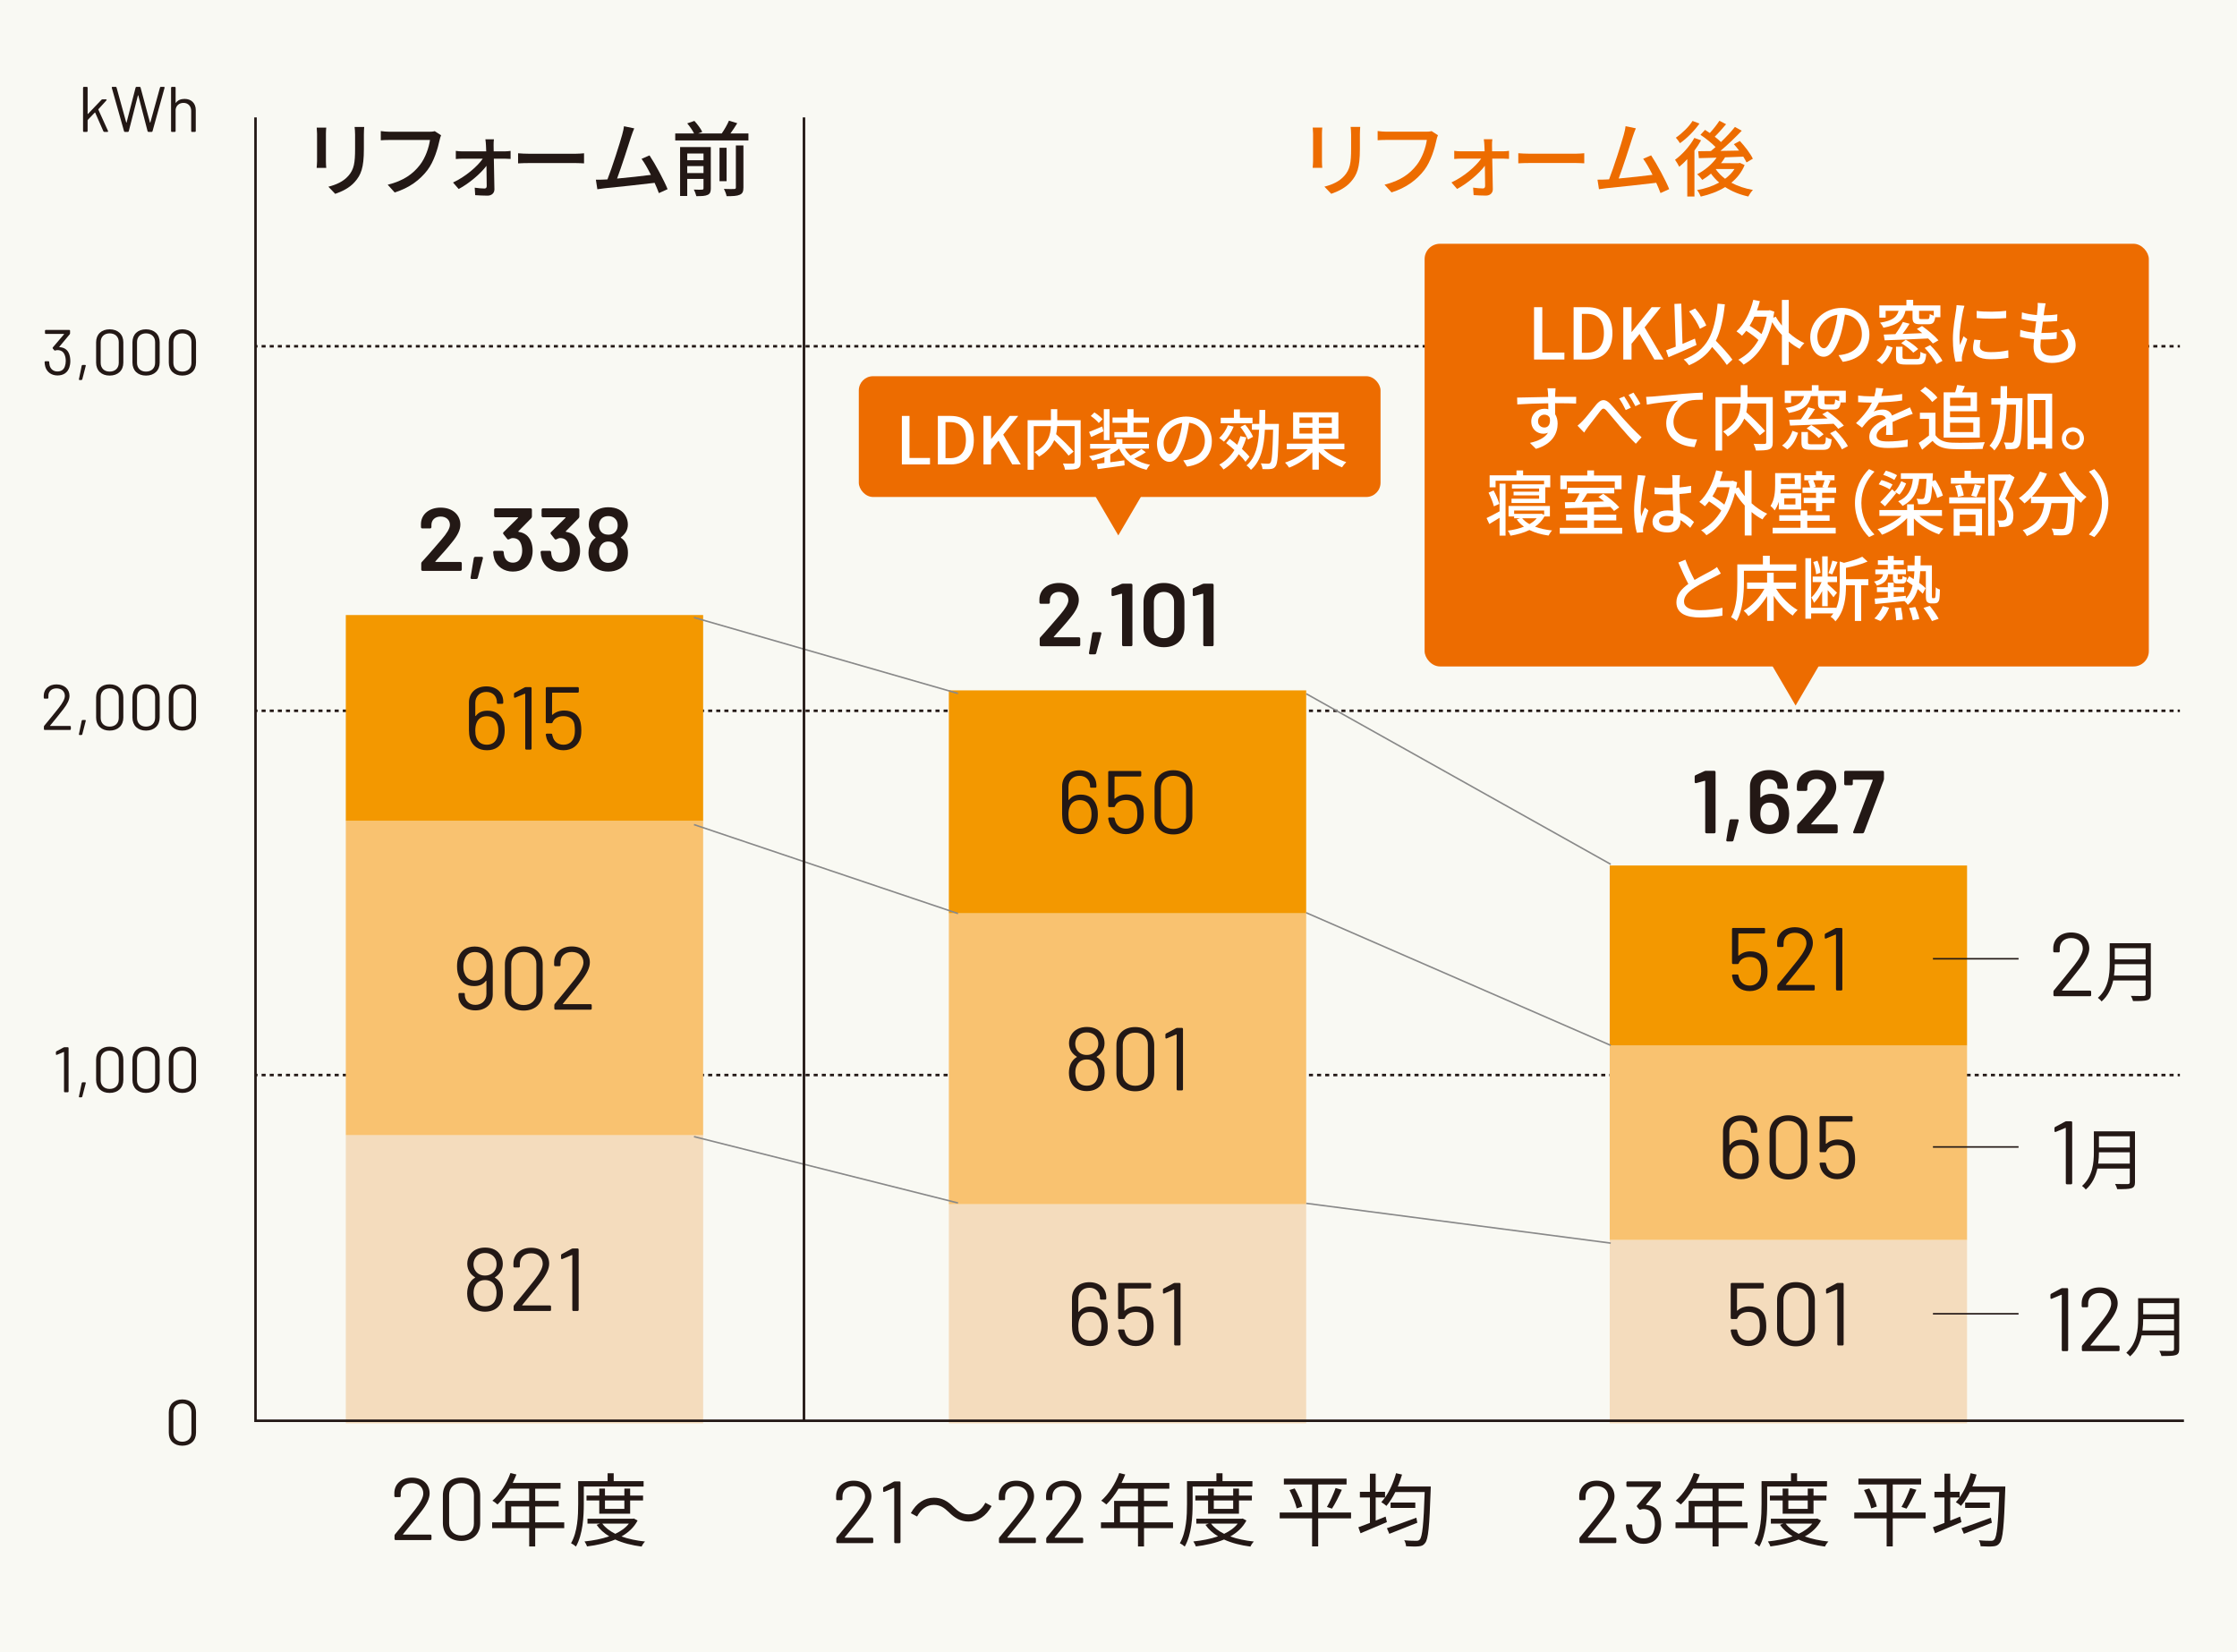 <?xml version="1.0" encoding="UTF-8"?>
<svg id="b" xmlns="http://www.w3.org/2000/svg" width="626" height="462.333" version="1.1" viewBox="0 0 626 462.333">
  <!-- Generator: Adobe Illustrator 29.0.0, SVG Export Plug-In . SVG Version: 2.1.0 Build 186)  -->
  <defs>
    <style>
      .st0 {
        stroke: #898989;
      }

      .st0, .st1 {
        stroke-width: .425px;
      }

      .st0, .st1, .st2, .st3 {
        fill: none;
      }

      .st1, .st2, .st3 {
        stroke: #231815;
      }

      .st2, .st3 {
        stroke-width: .709px;
      }

      .st4 {
        fill: #f9f9f3;
      }

      .st5 {
        fill: #f4dcbd;
      }

      .st6 {
        fill: #231815;
      }

      .st7 {
        fill: #fff;
      }

      .st8 {
        fill: #f39800;
      }

      .st9 {
        fill: #ed6c00;
      }

      .st3 {
        stroke-dasharray: 1.136 1.136;
      }

      .st10 {
        fill: #f9c270;
      }
    </style>
  </defs>
  <rect class="st4" x="-46.333" width="730" height="479"/>
  <line class="st2" x1="71.501" y1="300.802" x2="72.067" y2="300.802"/>
  <line class="st3" x1="73.203" y1="300.802" x2="610.02" y2="300.802"/>
  <line class="st2" x1="71.501" y1="198.885" x2="72.067" y2="198.885"/>
  <line class="st3" x1="73.203" y1="198.885" x2="610.02" y2="198.885"/>
  <rect class="st5" x="96.769" y="317.632" width="100" height="80.624"/>
  <rect class="st10" x="96.769" y="229.678" width="100" height="87.953"/>
  <rect class="st8" x="96.769" y="172.091" width="100" height="57.587"/>
  <rect class="st5" x="265.522" y="336.942" width="100" height="61.313"/>
  <rect class="st10" x="265.522" y="255.544" width="100" height="81.398"/>
  <rect class="st8" x="265.522" y="193.173" width="100" height="62.371"/>
  <path class="st6" d="M91.297,35.714c-.046.483-.092,1.057-.092,1.702v7.7c0,.597.046,1.403.092,1.862h-2.689c.023-.39.116-1.196.116-1.862v-7.7c0-.414-.046-1.219-.092-1.702,0,0,2.666,0,2.666,0ZM101.918,35.531c-.046.597-.092,1.287-.092,2.115v4.091c0,5.265-.827,7.217-2.529,9.149-1.493,1.747-3.815,2.782-5.493,3.356l-1.909-2c2.186-.552,4.161-1.426,5.564-3.012,1.609-1.816,1.909-3.608,1.909-7.632v-3.955c0-.827-.07-1.517-.137-2.115h2.689v.002h-.001Z"/>
  <path class="st6" d="M123.436,37.853c-.184.367-.299.873-.415,1.333-.506,2.345-1.562,5.999-3.424,8.436-2.092,2.713-4.965,4.919-9.149,6.229l-1.955-2.162c4.481-1.103,7.081-3.058,8.965-5.47,1.586-2,2.575-4.941,2.872-7.057h-11.286c-.989,0-1.909.046-2.483.092v-2.575c.643.092,1.725.184,2.483.184h11.149c.389,0,.966-.023,1.472-.161l1.77,1.149h.001Z"/>
  <path class="st6" d="M141.206,42.357c.506,0,1.31-.069,1.679-.138v2.252c-.46-.023-1.148-.069-1.608-.069h-3.081c.069,2.827.137,6.321.161,8.575,0,1.08-.804,1.769-1.952,1.769-.989,0-2.46-.069-3.425-.137l-.138-2.092c.921.138,2.092.23,2.736.23.415,0,.622-.253.622-.713,0-1.31-.024-3.47-.07-5.631-1.586,2.138-4.827,4.919-7.769,6.482l-1.586-1.816c3.378-1.563,6.758-4.413,8.322-6.666h-5.631c-.62,0-1.31.046-1.909.092v-2.275c.53.092,1.287.138,1.862.138h6.643c-.024-.667-.046-1.219-.069-1.679-.024-.506-.07-1.149-.162-1.702h2.393c-.092.506-.092,1.149-.092,1.702l.023,1.679h3.057s-.002,0-.002,0Z"/>
  <path class="st6" d="M144.979,42.886c.736.069,2.161.138,3.402.138h12.483c1.126,0,2.022-.092,2.574-.138v2.827c-.506-.023-1.539-.092-2.551-.092h-12.506c-1.286,0-2.643.046-3.402.092v-2.827h0Z"/>
  <path class="st6" d="M184.382,54.035c-.299-.805-.713-1.815-1.196-2.873-3.655.437-11.011,1.242-13.999,1.517-.575.069-1.333.184-2.023.276l-.414-2.666c.713,0,1.609,0,2.299-.046.276-.023.596-.023.942-.046,1.287-3.288,3.472-10.138,4.114-12.482.323-1.103.414-1.725.506-2.391l2.874.597c-.253.62-.552,1.31-.873,2.322-.69,2.185-2.782,8.689-3.931,11.723,3.126-.276,7.01-.713,9.471-1.035-.873-1.747-1.816-3.425-2.621-4.484l2.23-.966c1.609,2.414,4.068,6.988,5.058,9.448l-2.436,1.103h.001v.003h-.001Z"/>
  <path class="st6" d="M209.441,37.347v1.954h-20.482v-1.954h5.265c-.39-.827-1.196-1.977-1.909-2.827l2-.69c.849.92,1.815,2.207,2.206,3.079l-1.173.437h6.62c.759-1.08,1.563-2.505,2.023-3.585l2.322.713c-.62.989-1.264,2-1.909,2.873h5.037ZM198.913,52.702c0,.989-.207,1.517-.873,1.815-.69.345-1.725.367-3.172.367-.136-.529-.436-1.356-.713-1.839,1.012.046,2.023.046,2.299.023.322-.023.414-.115.414-.414v-2.597h-4.552v4.781h-1.999v-13.699h8.595v11.563s.001,0,.001,0ZM192.317,42.956v1.885h4.552v-1.885h-4.552ZM196.867,48.426v-1.954h-4.552v1.954h4.552ZM203.325,50.702h-1.977v-9.356h1.977v9.356ZM205.924,40.703h2.115v11.77c0,1.126-.253,1.702-1.033,2.022-.759.345-1.955.414-3.678.39-.092-.574-.46-1.495-.759-2.023,1.287.046,2.529.046,2.873.023.367-.023.482-.115.482-.437v-11.747h0Z"/>
  <path class="st9" d="M370.024,35.699c-.046.483-.092,1.057-.092,1.702v7.7c0,.597.046,1.403.092,1.862h-2.69c.023-.39.116-1.196.116-1.862v-7.7c0-.414-.046-1.219-.092-1.702h2.666ZM380.644,35.516c-.046.597-.092,1.287-.092,2.115v4.091c0,5.265-.827,7.217-2.529,9.149-1.493,1.747-3.815,2.782-5.493,3.356l-1.907-2c2.183-.552,4.16-1.426,5.563-3.012,1.609-1.816,1.908-3.608,1.908-7.632v-3.955c0-.827-.07-1.517-.137-2.115h2.69-.001v.002h0Z"/>
  <path class="st9" d="M402.393,37.838c-.184.367-.299.873-.415,1.333-.506,2.345-1.562,5.999-3.424,8.436-2.092,2.713-4.965,4.919-9.149,6.229l-1.954-2.162c4.481-1.103,7.081-3.058,8.965-5.47,1.586-2,2.575-4.941,2.872-7.057h-11.286c-.989,0-1.908.046-2.483.092v-2.575c.643.092,1.724.184,2.483.184h11.149c.389,0,.966-.023,1.472-.161l1.77,1.149h0Z"/>
  <path class="st9" d="M420.6,42.342c.506,0,1.31-.069,1.68-.138v2.252c-.461-.023-1.15-.069-1.609-.069h-3.081c.069,2.827.137,6.321.161,8.574,0,1.08-.805,1.769-1.952,1.769-.989,0-2.46-.069-3.425-.138l-.137-2.092c.921.137,2.092.23,2.736.23.415,0,.622-.253.622-.713,0-1.31-.024-3.47-.07-5.631-1.586,2.138-4.827,4.919-7.769,6.482l-1.586-1.816c3.378-1.563,6.757-4.413,8.322-6.666h-5.631c-.62,0-1.31.046-1.908.092v-2.275c.53.092,1.287.138,1.862.138h6.643c-.024-.667-.046-1.219-.069-1.679-.024-.506-.07-1.149-.162-1.702h2.392c-.092.506-.092,1.149-.092,1.702l.023,1.679h3.057-.002Z"/>
  <path class="st9" d="M424.878,42.871c.736.069,2.161.138,3.402.138h12.483c1.126,0,2.022-.092,2.574-.138v2.827c-.506-.023-1.539-.092-2.551-.092h-12.505c-1.286,0-2.643.046-3.402.092v-2.827h-.001Z"/>
  <path class="st9" d="M464.673,54.02c-.299-.805-.713-1.815-1.196-2.873-3.655.437-11.011,1.242-13.999,1.517-.575.069-1.333.184-2.023.276l-.414-2.666c.713,0,1.609,0,2.299-.046.276-.023.596-.023.942-.046,1.287-3.288,3.472-10.138,4.114-12.482.323-1.103.414-1.725.506-2.391l2.874.597c-.253.62-.552,1.31-.873,2.322-.69,2.185-2.782,8.689-3.931,11.723,3.126-.276,7.01-.713,9.471-1.035-.873-1.747-1.816-3.425-2.621-4.484l2.23-.966c1.609,2.414,4.068,6.988,5.058,9.448l-2.436,1.103h.001v.003h-.001Z"/>
  <path class="st9" d="M476.031,39.262c-.53.966-1.174,1.932-1.862,2.874v12.849h-2v-10.459c-.735.805-1.493,1.54-2.252,2.138-.207-.437-.827-1.495-1.173-1.954,2.023-1.472,4.114-3.792,5.401-6.114l1.886.667h-.001v-.002ZM475.571,34.573c-1.379,1.977-3.494,4.137-5.447,5.493-.253-.414-.804-1.173-1.15-1.539,1.724-1.196,3.701-3.103,4.666-4.688l1.932.736h0v-.002h-.001ZM488.215,46.181c-.828,2.023-2.115,3.632-3.725,4.941,1.747.943,3.815,1.632,6.046,2.023-.436.437-1.012,1.287-1.286,1.839-2.436-.529-4.62-1.426-6.482-2.643-2.023,1.242-4.367,2.115-6.827,2.666-.207-.529-.643-1.403-1.034-1.815,2.207-.39,4.345-1.103,6.183-2.115-.873-.736-1.632-1.586-2.298-2.505-.782.69-1.609,1.263-2.436,1.769-.277-.414-.966-1.242-1.426-1.586,2.092-1.08,4.114-2.736,5.447-4.643-1.839.046-3.541.092-4.965.137l-.183-1.932c1.012,0,2.206-.023,3.539-.046.415-.345.875-.736,1.31-1.126-1.057-1.103-2.758-2.46-4.228-3.425l1.286-1.379c.414.276.873.552,1.334.873.966-1.035,2.022-2.391,2.69-3.425l1.861.966c-1.012,1.196-2.159,2.506-3.171,3.495.667.506,1.264,1.012,1.746,1.495,1.472-1.426,2.874-2.919,3.907-4.231l1.908,1.057c-1.747,1.839-3.931,3.953-5.976,5.654,1.679-.023,3.449-.046,5.24-.092-.482-.643-.988-1.242-1.472-1.793l1.679-.896c1.381,1.495,2.989,3.562,3.632,4.965l-1.77,1.033c-.207-.46-.529-1.012-.897-1.609-1.701.069-3.449.138-5.103.184-.344.552-.713,1.103-1.126,1.632h4.919l.367-.069,1.31.597h0v.006h0ZM480.147,47.354c.667.989,1.562,1.885,2.597,2.666,1.08-.782,1.977-1.702,2.643-2.736h-5.194l-.046.069h0Z"/>
  <rect class="st9" x="240.327" y="105.265" width="146" height="33.791" rx="3.982" ry="3.982"/>
  <path class="st7" d="M252.379,116.375h2.138v11.764h5.736v1.807h-7.874v-13.571h0Z"/>
  <path class="st7" d="M262.447,116.375h3.523c4.167,0,6.545,2.305,6.545,6.73s-2.378,6.84-6.435,6.84h-3.632v-13.571h-.001ZM265.821,128.194c2.913,0,4.481-1.715,4.481-5.089,0-3.393-1.567-4.997-4.481-4.997h-1.235v10.087h1.235Z"/>
  <path class="st7" d="M275.21,116.375h2.138v6.416h.055l5.163-6.416h2.378l-4.204,5.237,4.905,8.334h-2.378l-3.836-6.638-2.084,2.545v4.093h-2.138v-13.571h.001Z"/>
  <path class="st7" d="M302.41,129.301c0,1.014-.24,1.531-.922,1.806-.683.295-1.826.313-3.448.313-.074-.479-.351-1.272-.591-1.733,1.198.055,2.453.055,2.803.037.351-.018.461-.111.461-.442v-10.05h-4.868c-.037.72-.129,1.476-.295,2.268,1.697,1.531,3.816,3.558,4.885,4.868l-1.401,1.125c-.848-1.125-2.489-2.858-4.02-4.334-.719,1.678-2.009,3.3-4.277,4.629-.221-.369-.811-.978-1.218-1.291,3.835-2.029,4.463-4.905,4.555-7.265h-4.794v12.206h-1.714v-13.866h6.527v-3.098h1.769v3.098h6.547v11.727h.001v.002h0Z"/>
  <path class="st7" d="M320.637,126.534c-.958.665-2.176,1.328-3.227,1.807,1.218.811,2.692,1.384,4.426,1.715-.369.332-.793.977-.996,1.401-3.706-.866-6.195-2.84-7.67-5.919h-.037c-.682.59-1.511,1.125-2.433,1.605v2.194c1.253-.166,2.6-.35,3.927-.535l.073,1.419c-2.655.387-5.495.793-7.505,1.051l-.275-1.456,2.138-.276v-1.66c-1.087.424-2.25.774-3.375.996-.184-.369-.608-.922-.94-1.236,2.194-.369,4.5-1.124,6.141-2.102h-5.828v-1.345h7.32v-1.365h1.714v1.365h7.431v1.345h-6.711c.405.738.922,1.384,1.549,1.955,1.051-.535,2.286-1.291,3.042-1.863l1.235.903h.001ZM308.798,120.69c-1.18.535-2.396,1.124-3.448,1.585l-.59-1.419c.958-.369,2.324-.94,3.687-1.531l.35,1.365h0ZM307.471,118.366c-.442-.59-1.419-1.419-2.231-1.972l1.014-.995c.812.516,1.826,1.309,2.287,1.88l-1.07,1.087h.001s-.001,0-.001,0ZM310.495,123.142h-1.605v-8.666h1.605v8.666ZM315.492,118.311h-4.167v-1.493h4.167v-2.342h1.715v2.342h4.314v1.493h-4.314v2.582h3.798v1.494h-9.164v-1.494h3.651v-2.582h0Z"/>
  <path class="st7" d="M331.115,128.82c.646-.055,1.18-.147,1.622-.258,2.342-.535,4.426-2.231,4.426-5.182,0-2.655-1.585-4.739-4.389-5.089-.258,1.642-.59,3.411-1.087,5.126-1.106,3.724-2.617,5.808-4.443,5.808-1.806,0-3.466-2.047-3.466-5.089,0-4.056,3.595-7.579,8.169-7.579,4.389,0,7.173,3.061,7.173,6.896s-2.453,6.472-6.915,7.1l-1.087-1.734h-.003ZM329.825,123.031c.461-1.439.811-3.098.995-4.702-3.283.535-5.2,3.393-5.2,5.642,0,2.102.94,3.061,1.677,3.061.793,0,1.678-1.18,2.526-4.002h.002Z"/>
  <path class="st7" d="M345.22,119.38c-.627,1.586-1.659,3.171-2.711,4.204-.295-.276-.958-.774-1.327-1.032,1.014-.886,1.918-2.231,2.434-3.577l1.604.405ZM348.778,122.386c-.332,1.161-.756,2.231-1.235,3.227.848.774,1.605,1.549,2.101,2.194l-1.106,1.402c-.424-.608-1.087-1.345-1.863-2.121-1.124,1.771-2.563,3.19-4.277,4.277-.221-.35-.831-1.051-1.18-1.365,1.752-.958,3.171-2.342,4.222-4.075-.756-.7-1.567-1.365-2.324-1.955l.995-1.18c.682.498,1.402,1.069,2.121,1.678.35-.774.627-1.567.866-2.434l1.678.35h0l.002.002h0ZM350.512,118.44h-8.906v-1.548h3.687v-2.342h1.678v2.342h3.54v1.548h0ZM349.24,122.994c-.351-.958-1.272-2.451-2.139-3.522l1.347-.664c.903,1.032,1.844,2.434,2.213,3.411l-1.419.774h-.002,0ZM357.888,118.606s0,.59-.02.811c-.166,7.616-.312,10.234-.903,11.027-.369.553-.737.7-1.327.774-.553.092-1.457.074-2.341.037-.037-.461-.221-1.143-.48-1.604.904.074,1.697.092,2.047.092.312,0,.498-.055.664-.313.405-.498.59-2.84.737-9.182h-2.304c-.24,4.721-1.032,8.703-3.891,11.211-.276-.387-.829-.96-1.253-1.218,2.617-2.212,3.336-5.753,3.522-9.993h-2.009v-1.64h2.064c.037-1.254.037-2.563.037-3.91h1.642c0,1.345-.018,2.637-.055,3.91h3.872l-.002-.002Z"/>
  <path class="st7" d="M370.387,125.704c1.659,1.511,4.111,2.895,6.343,3.596-.387.369-.903,1.014-1.18,1.456-2.249-.885-4.721-2.508-6.49-4.314v4.96h-1.806v-4.868c-1.734,1.863-4.186,3.449-6.509,4.315-.24-.405-.775-1.069-1.144-1.419,2.268-.719,4.721-2.138,6.324-3.724h-5.844v-1.567h7.173v-1.365h-5.385v-7.413h12.668v7.413h-5.476v1.365h7.154v1.567h-5.827v-.002h0ZM363.639,118.366h3.615v-1.567h-3.615v1.567ZM367.252,121.316v-1.605h-3.615v1.605h3.615ZM372.692,116.798h-3.632v1.567h3.632v-1.567ZM372.692,119.712h-3.632v1.605h3.632v-1.605Z"/>
  <g>
    <path class="st6" d="M110.406,430.602v-.913c0-.147.048-.272.147-.395,1.951-2.321,3.802-4.64,5.578-6.863,1.456-1.849,2.321-3.407,2.321-4.566,0-1.728-1.283-2.889-3.208-2.889-1.876,0-3.135,1.16-3.111,2.913v.692c0,.198-.124.321-.321.321h-1.135c-.198,0-.321-.123-.321-.321v-.913c.074-2.542,2.099-4.222,4.888-4.222,3.036,0,4.985,1.85,4.985,4.391,0,1.456-.816,3.135-2.322,5.06-1.58,2.074-3.331,4.171-5.109,6.344-.074.074-.025.147.075.147h7.551c.198,0,.321.123.321.321v.889c0,.198-.124.321-.321.321h-9.701c-.198,0-.321-.123-.321-.321h.001v.002h.002Z"/>
    <path class="st6" d="M123.934,426.184v-7.8c0-3.011,2.024-4.962,5.182-4.962,3.183,0,5.258,1.949,5.258,4.962v7.8c0,3.036-2.073,4.985-5.258,4.985-3.16,0-5.182-1.949-5.182-4.985ZM132.62,426.283v-7.972c0-2.024-1.382-3.333-3.505-3.333-2.073,0-3.43,1.308-3.43,3.333v7.972c0,2.024,1.357,3.357,3.43,3.357,2.123,0,3.505-1.333,3.505-3.357Z"/>
    <path class="st6" d="M157.893,427.577h-8.122v5.138h-1.682v-5.138h-10.366v-1.615h3.679v-6.014h6.686v-3.409h-5.452c-1.012,1.728-2.2,3.253-3.41,4.421-.314-.269-1.009-.83-1.436-1.055,2.11-1.84,3.992-4.735,5.047-7.741l1.682.404c-.314.786-.673,1.594-1.032,2.357h13.373v1.615h-7.09v3.409h6.574v1.571h-6.574v4.444h8.122v1.615h.001-.001v-.002ZM148.086,425.963v-4.444h-5.027v4.444h5.027Z"/>
    <path class="st6" d="M163.37,415.956v4.892c0,3.456-.269,8.503-2.2,11.892-.292-.292-.988-.763-1.369-.942,1.842-3.186,1.997-7.718,1.997-10.95v-6.418h8.234v-2.2h1.705v2.2h8.37v1.526h-16.739.002ZM178.425,425.447c-1.009,1.93-2.579,3.366-4.51,4.465,1.952.696,4.196,1.166,6.596,1.414-.358.337-.786.988-.964,1.414-2.737-.359-5.251-.988-7.382-1.975-2.378.988-5.117,1.594-7.897,1.93-.113-.404-.449-1.032-.696-1.391,2.424-.247,4.802-.696,6.912-1.436-1.436-.853-2.626-1.928-3.523-3.209l.898-.337h-3.456v-1.369h12.677l.292-.067,1.055.56h-.001v.002h0ZM167.7,423.539v-3.702h-3.566v-1.369h3.566v-1.952h1.594v1.952h5.429v-1.952h1.618v1.952h3.612v1.369h-3.612v3.702h-8.641ZM168.552,426.322c.853,1.145,2.11,2.087,3.634,2.85,1.549-.74,2.873-1.661,3.792-2.85h-7.427.001,0ZM169.293,419.837v2.357h5.429v-2.357h-5.429Z"/>
  </g>
  <path class="st6" d="M23.242,36.674v-12.136c0-.144.09-.234.234-.234h.81c.145,0,.234.09.234.234v7.274c0,.072.054.126.108.054l3.763-3.943c.072-.09.181-.126.288-.126h.954c.198,0,.271.144.145.288l-2.232,2.467c-.036.036-.036.09-.019.126l2.701,5.96c.072.162,0,.27-.181.27h-.846c-.126,0-.216-.072-.271-.18l-2.286-5.204c-.019-.054-.091-.054-.126-.018l-1.963,2.052c-.018.036-.036.09-.036.126v2.989c0,.144-.09.234-.234.234h-.81c-.145,0-.234-.09-.234-.234h0Z"/>
  <path class="st6" d="M34.709,36.709l-3.422-12.135c-.035-.162.036-.27.198-.27h.883c.126,0,.216.054.252.198l2.7,9.759c.019.072.091.072.108,0l2.521-9.759c.036-.126.145-.198.271-.198h.864c.126,0,.216.054.252.198l2.629,9.777c.018.072.09.072.107,0l2.701-9.777c.036-.144.126-.198.252-.198h.828c.162,0,.234.108.198.27l-3.367,12.135c-.036.144-.126.198-.252.198h-.864c-.126,0-.234-.072-.27-.198l-2.593-10.011c-.019-.072-.091-.072-.108,0l-2.557,10.011c-.036.126-.145.198-.271.198h-.81c-.126,0-.217-.054-.252-.198h.002Z"/>
  <path class="st6" d="M54.781,30.786v5.888c0,.144-.09.234-.234.234h-.81c-.145,0-.234-.09-.234-.234v-5.636c0-1.333-.864-2.251-2.143-2.251-1.225,0-2.089.756-2.215,1.891v5.996c0,.144-.09.234-.234.234h-.81c-.145,0-.234-.09-.234-.234v-12.136c0-.144.09-.234.234-.234h.81c.145,0,.234.09.234.234v4.159c0,.072.054.126.09.054.522-.72,1.369-1.081,2.413-1.081,1.891,0,3.133,1.225,3.133,3.115h0Z"/>
  <path class="st6" d="M12.281,204.009v-.667c0-.108.036-.198.107-.288,1.423-1.692,2.773-3.385,4.069-5.005,1.062-1.351,1.692-2.485,1.692-3.331,0-1.26-.936-2.106-2.34-2.106-1.369,0-2.287.846-2.27,2.125v.504c0,.145-.09.234-.233.234h-.828c-.145,0-.234-.09-.234-.234v-.666c.054-1.854,1.53-3.079,3.565-3.079,2.214,0,3.637,1.351,3.637,3.205,0,1.062-.595,2.287-1.692,3.691-1.152,1.512-2.431,3.043-3.728,4.627-.054.054-.018.108.055.108h5.509c.145,0,.234.09.234.234v.648c0,.144-.09.234-.234.234h-7.076c-.144,0-.233-.09-.233-.234h0Z"/>
  <path class="st6" d="M22.09,205.414l.774-3.745c.035-.126.126-.216.252-.216h.684c.162,0,.234.09.198.252l-.973,3.763c-.035.126-.144.198-.27.198h-.45c-.162,0-.252-.09-.216-.252h0Z"/>
  <path class="st6" d="M26.896,200.786v-5.689c0-2.197,1.477-3.619,3.781-3.619,2.322,0,3.835,1.422,3.835,3.619v5.689c0,2.215-1.513,3.637-3.835,3.637-2.305,0-3.781-1.422-3.781-3.637ZM33.234,200.858v-5.816c0-1.477-1.008-2.431-2.557-2.431-1.513,0-2.503.954-2.503,2.431v5.816c0,1.476.99,2.448,2.503,2.448,1.549,0,2.557-.972,2.557-2.448Z"/>
  <path class="st6" d="M37.066,200.786v-5.689c0-2.197,1.477-3.619,3.781-3.619,2.322,0,3.835,1.422,3.835,3.619v5.689c0,2.215-1.513,3.637-3.835,3.637-2.305,0-3.781-1.422-3.781-3.637ZM43.404,200.858v-5.816c0-1.477-1.008-2.431-2.557-2.431-1.513,0-2.503.954-2.503,2.431v5.816c0,1.476.99,2.448,2.503,2.448,1.549,0,2.557-.972,2.557-2.448Z"/>
  <path class="st6" d="M47.236,200.786v-5.689c0-2.197,1.477-3.619,3.781-3.619,2.322,0,3.835,1.422,3.835,3.619v5.689c0,2.215-1.513,3.637-3.835,3.637-2.305,0-3.781-1.422-3.781-3.637ZM53.574,200.858v-5.816c0-1.477-1.008-2.431-2.557-2.431-1.513,0-2.503.954-2.503,2.431v5.816c0,1.476.99,2.448,2.503,2.448,1.549,0,2.557-.972,2.557-2.448Z"/>
  <path class="st6" d="M18.077,293.021h.882c.145,0,.234.09.234.234v12.136c0,.144-.09.234-.234.234h-.811c-.144,0-.233-.09-.233-.234v-10.965c0-.054-.036-.108-.108-.072l-1.891.792c-.162.072-.27-.018-.27-.18v-.558c0-.126.035-.198.162-.27l1.962-1.044c.09-.054.198-.072.307-.072h0Z"/>
  <path class="st6" d="M22.09,306.795l.774-3.745c.035-.126.126-.216.252-.216h.684c.162,0,.234.09.198.252l-.973,3.763c-.035.126-.144.198-.27.198h-.45c-.162,0-.252-.09-.216-.252h0Z"/>
  <path class="st6" d="M26.896,302.167v-5.689c0-2.197,1.477-3.619,3.781-3.619,2.322,0,3.835,1.422,3.835,3.619v5.689c0,2.215-1.513,3.637-3.835,3.637-2.305,0-3.781-1.422-3.781-3.637ZM33.234,302.24v-5.816c0-1.477-1.008-2.431-2.557-2.431-1.513,0-2.503.954-2.503,2.431v5.816c0,1.476.99,2.448,2.503,2.448,1.549,0,2.557-.972,2.557-2.448Z"/>
  <path class="st6" d="M37.066,302.167v-5.689c0-2.197,1.477-3.619,3.781-3.619,2.322,0,3.835,1.422,3.835,3.619v5.689c0,2.215-1.513,3.637-3.835,3.637-2.305,0-3.781-1.422-3.781-3.637ZM43.404,302.24v-5.816c0-1.477-1.008-2.431-2.557-2.431-1.513,0-2.503.954-2.503,2.431v5.816c0,1.476.99,2.448,2.503,2.448,1.549,0,2.557-.972,2.557-2.448Z"/>
  <path class="st6" d="M47.236,302.167v-5.689c0-2.197,1.477-3.619,3.781-3.619,2.322,0,3.835,1.422,3.835,3.619v5.689c0,2.215-1.513,3.637-3.835,3.637-2.305,0-3.781-1.422-3.781-3.637ZM53.574,302.24v-5.816c0-1.477-1.008-2.431-2.557-2.431-1.513,0-2.503.954-2.503,2.431v5.816c0,1.476.99,2.448,2.503,2.448,1.549,0,2.557-.972,2.557-2.448Z"/>
  <line class="st2" x1="71.501" y1="96.885" x2="72.067" y2="96.885"/>
  <line class="st3" x1="73.203" y1="96.885" x2="610.02" y2="96.885"/>
  <path class="st6" d="M19.681,101.057c0,.666-.108,1.242-.271,1.729-.486,1.458-1.639,2.269-3.331,2.269-1.729,0-2.971-.99-3.402-2.431-.126-.432-.181-.918-.198-1.314,0-.144.09-.234.234-.234h.828c.144,0,.233.072.233.234.019.306.055.684.108.918.252,1.008,1.026,1.71,2.196,1.71,1.045,0,1.765-.504,2.071-1.422.162-.432.252-.937.252-1.495,0-.702-.108-1.296-.324-1.765-.342-.864-1.026-1.296-2.017-1.296-.216,0-.378.036-.576.108-.126.054-.216.036-.306-.072l-.396-.468c-.09-.108-.09-.216,0-.324l3.133-3.673c.054-.072.018-.108-.054-.108h-5.042c-.144,0-.234-.09-.234-.234v-.648c0-.144.091-.234.234-.234h6.554c.145,0,.234.09.234.234v.72c0,.108-.036.198-.108.288l-2.898,3.475c-.036.054-.018.108.072.108,1.332.09,2.196.72,2.646,1.818.234.576.36,1.278.36,2.107h.002Z"/>
  <path class="st6" d="M22.091,106.08l.774-3.745c.035-.126.126-.216.252-.216h.684c.162,0,.234.09.198.252l-.972,3.763c-.036.126-.145.198-.271.198h-.45c-.162,0-.252-.09-.216-.252h0Z"/>
  <path class="st6" d="M26.897,101.453v-5.689c0-2.197,1.477-3.619,3.781-3.619,2.322,0,3.835,1.422,3.835,3.619v5.689c0,2.215-1.513,3.637-3.835,3.637-2.305,0-3.781-1.422-3.781-3.637ZM33.235,101.525v-5.816c0-1.477-1.008-2.431-2.557-2.431-1.513,0-2.503.954-2.503,2.431v5.816c0,1.476.99,2.448,2.503,2.448,1.549,0,2.557-.972,2.557-2.448Z"/>
  <path class="st6" d="M37.066,101.453v-5.689c0-2.197,1.477-3.619,3.781-3.619,2.322,0,3.835,1.422,3.835,3.619v5.689c0,2.215-1.513,3.637-3.835,3.637-2.305,0-3.781-1.422-3.781-3.637ZM43.404,101.525v-5.816c0-1.477-1.008-2.431-2.557-2.431-1.513,0-2.503.954-2.503,2.431v5.816c0,1.476.99,2.448,2.503,2.448,1.549,0,2.557-.972,2.557-2.448Z"/>
  <path class="st6" d="M47.236,101.453v-5.689c0-2.197,1.477-3.619,3.781-3.619,2.322,0,3.835,1.422,3.835,3.619v5.689c0,2.215-1.513,3.637-3.835,3.637-2.305,0-3.781-1.422-3.781-3.637ZM53.574,101.525v-5.816c0-1.477-1.008-2.431-2.557-2.431-1.513,0-2.503.954-2.503,2.431v5.816c0,1.476.99,2.448,2.503,2.448,1.549,0,2.557-.972,2.557-2.448Z"/>
  <path class="st6" d="M47.236,400.878v-5.689c0-2.197,1.477-3.619,3.781-3.619,2.322,0,3.835,1.422,3.835,3.619v5.689c0,2.215-1.513,3.637-3.835,3.637-2.305,0-3.781-1.422-3.781-3.637ZM53.574,400.951v-5.816c0-1.477-1.008-2.431-2.557-2.431-1.513,0-2.503.954-2.503,2.431v5.816c0,1.476.99,2.448,2.503,2.448,1.549,0,2.557-.972,2.557-2.448Z"/>
  <path class="st6" d="M290.948,180.414v-1.649c0-.2.05-.325.199-.475,2-2.149,3.8-4.324,5.524-6.298,1.399-1.625,2.299-3.024,2.299-4.049,0-1.375-1.05-2.324-2.599-2.324s-2.575.95-2.575,2.375v.55c0,.25-.149.4-.399.4h-2.125c-.25,0-.399-.15-.399-.4v-.975c.125-2.725,2.425-4.449,5.499-4.449,3.424,0,5.523,2.1,5.523,4.774,0,1.45-.775,3-2.175,4.724-1.399,1.775-3.049,3.574-4.799,5.524-.1.1-.05.175.075.175h6.898c.25,0,.399.15.399.4v1.7c0,.25-.149.4-.399.4h-10.548c-.25,0-.399-.15-.399-.4v-.003h0Z"/>
  <path class="st6" d="M304.747,182.663l.9-5.399c.05-.225.199-.375.425-.375h1.8c.274,0,.399.175.324.45l-1.425,5.398c-.05.225-.225.35-.449.35h-1.225c-.275,0-.4-.175-.351-.425h.001Z"/>
  <path class="st6" d="M314.247,163.318h2.249c.25,0,.399.15.399.4v16.696c0,.25-.149.4-.399.4h-2.1c-.25,0-.399-.15-.399-.4v-14.171c0-.1-.075-.15-.176-.125l-2.324.65c-.274.075-.449-.075-.449-.35v-1.45c0-.225.1-.35.3-.45l2.424-1.1c.15-.075.3-.1.476-.1h-.001Z"/>
  <path class="st6" d="M319.998,175.59v-7.048c0-3.324,2.199-5.424,5.698-5.424s5.749,2.1,5.749,5.424v7.048c0,3.374-2.25,5.499-5.749,5.499s-5.698-2.125-5.698-5.499ZM328.546,175.74v-7.298c0-1.725-1.125-2.824-2.85-2.824-1.699,0-2.799,1.1-2.799,2.824v7.298c0,1.725,1.1,2.824,2.799,2.824,1.725,0,2.85-1.1,2.85-2.824Z"/>
  <path class="st6" d="M336.972,163.318h2.249c.25,0,.399.15.399.4v16.696c0,.25-.149.4-.399.4h-2.1c-.25,0-.399-.15-.399-.4v-14.171c0-.1-.075-.15-.176-.125l-2.324.65c-.274.075-.449-.075-.449-.35v-1.45c0-.225.1-.35.3-.45l2.424-1.1c.15-.075.3-.1.476-.1h-.001Z"/>
  <path class="st6" d="M117.882,159.33v-1.649c0-.2.05-.325.199-.475,2-2.149,3.8-4.324,5.524-6.298,1.399-1.625,2.299-3.024,2.299-4.049,0-1.375-1.05-2.324-2.599-2.324s-2.575.95-2.575,2.375v.55c0,.25-.149.4-.399.4h-2.125c-.25,0-.399-.15-.399-.4v-.975c.125-2.725,2.425-4.449,5.499-4.449,3.424,0,5.523,2.1,5.523,4.774,0,1.45-.775,3-2.175,4.724-1.399,1.775-3.049,3.574-4.799,5.524-.1.1-.05.175.075.175h6.898c.25,0,.399.15.399.4v1.7c0,.25-.149.4-.399.4h-10.548c-.25,0-.399-.15-.399-.4v-.003h.001Z"/>
  <path class="st6" d="M131.681,161.579l.9-5.399c.05-.225.199-.375.425-.375h1.8c.274,0,.399.175.324.45l-1.425,5.398c-.05.225-.225.35-.449.35h-1.225c-.275,0-.4-.175-.351-.425h.001Z"/>
  <path class="st6" d="M149.054,154.156c0,.975-.2,1.75-.45,2.475-.75,2.074-2.574,3.299-5.099,3.299-2.5,0-4.399-1.375-5.149-3.475-.199-.625-.3-1.299-.35-1.924,0-.25.15-.4.4-.4h2.124c.25,0,.4.125.425.4.025.4.101.85.2,1.175.325,1.05,1.149,1.725,2.35,1.725,1.125,0,1.874-.525,2.249-1.5.25-.525.375-1.175.375-1.85,0-.825-.149-1.55-.425-2.125-.399-.925-1.149-1.4-2.225-1.4-.325,0-.649.125-1,.325-.225.125-.399.1-.55-.1l-1.05-1.325c-.149-.2-.125-.4.051-.575l4.023-3.974c.101-.1.05-.175-.075-.175h-6.198c-.25,0-.399-.15-.399-.4v-1.699c0-.25.149-.4.399-.4h9.772c.25,0,.4.15.4.4v1.875c0,.2-.075.35-.2.5l-3.574,3.624c-.075.075-.024.175.125.2,1.675.25,2.749,1.2,3.35,2.575.324.774.5,1.699.5,2.749h.001Z"/>
  <path class="st6" d="M162.329,154.156c0,.975-.2,1.75-.45,2.475-.75,2.074-2.574,3.299-5.099,3.299-2.5,0-4.399-1.375-5.149-3.475-.199-.625-.3-1.299-.35-1.924,0-.25.15-.4.4-.4h2.124c.25,0,.4.125.425.4.025.4.101.85.2,1.175.325,1.05,1.149,1.725,2.35,1.725,1.125,0,1.874-.525,2.249-1.5.25-.525.375-1.175.375-1.85,0-.825-.149-1.55-.425-2.125-.399-.925-1.149-1.4-2.225-1.4-.325,0-.649.125-1,.325-.225.125-.399.1-.55-.1l-1.05-1.325c-.149-.2-.125-.4.051-.575l4.023-3.974c.101-.1.05-.175-.075-.175h-6.198c-.25,0-.399-.15-.399-.4v-1.699c0-.25.149-.4.399-.4h9.772c.25,0,.4.15.4.4v1.875c0,.2-.075.35-.2.5l-3.574,3.624c-.075.075-.024.175.125.2,1.675.25,2.749,1.2,3.35,2.575.324.774.5,1.699.5,2.749h.001Z"/>
  <path class="st6" d="M175.729,154.706c0,1.15-.226,1.975-.625,2.7-.825,1.549-2.574,2.524-4.899,2.524-2.199,0-3.974-.9-4.873-2.625-.426-.775-.65-1.625-.65-2.625s.25-1.899.575-2.574.8-1.175,1.374-1.575c.075-.05.075-.15,0-.2-.499-.35-.925-.8-1.225-1.275-.399-.65-.649-1.425-.649-2.325,0-1.024.274-1.924.774-2.649.925-1.35,2.625-2.15,4.699-2.15,2.3,0,4.024.85,4.898,2.55.3.55.575,1.35.575,2.274,0,.85-.225,1.574-.625,2.199-.325.5-.774.975-1.3,1.375-.1.05-.1.125,0,.175.6.375,1.1.925,1.425,1.649.35.7.525,1.525.525,2.549v.003h.001ZM167.63,147.033c0,.575.15,1.1.4,1.5.449.7,1.225,1.075,2.199,1.075,1.05,0,1.8-.425,2.249-1.15.25-.4.375-.899.375-1.449,0-.475-.1-.95-.3-1.325-.45-.8-1.25-1.275-2.324-1.275s-1.875.475-2.274,1.225c-.225.4-.325.875-.325,1.4h0ZM172.829,154.406c0-.475-.101-1-.275-1.425-.375-.925-1.175-1.45-2.324-1.45-1.125,0-1.85.55-2.274,1.425-.2.45-.3.975-.3,1.5,0,.8.149,1.425.449,1.925.426.7,1.15,1.1,2.125,1.1.925,0,1.649-.375,2.074-1.025.351-.5.525-1.174.525-2.049h0Z"/>
  <path class="st6" d="M307.22,227.858c0,1-.125,1.85-.399,2.499-.675,1.9-2.2,3.049-4.549,3.049-2.425,0-4.1-1.225-4.749-3.249-.226-.75-.3-1.625-.3-2.35v-7.798c0-2.75,2.024-4.474,4.873-4.474,2.824,0,4.725,1.725,4.725,4.274v.275c0,.2-.125.325-.325.325h-1.125c-.2,0-.325-.1-.325-.225v-.225c0-1.699-1.199-2.874-2.949-2.874-1.774,0-3.099,1.175-3.099,3.049v3.624c0,.1.075.125.149.025.825-1.1,2-1.45,3.3-1.45,2.174,0,3.549,1.025,4.249,2.674.324.7.524,1.625.524,2.85h0ZM305.445,227.858c0-.875-.125-1.55-.35-2-.4-1.175-1.375-1.975-2.899-1.975-1.5,0-2.5.8-2.899,2.024-.2.525-.3,1.2-.3,2.024,0,.775.075,1.325.25,1.825.375,1.225,1.399,2.1,2.974,2.1,1.4,0,2.524-.725,2.925-2.1.175-.45.3-1.075.3-1.899h-.001Z"/>
  <path class="st6" d="M320.069,227.833c0,.625-.024,1.324-.225,2.099-.574,2.125-2.374,3.474-4.773,3.474s-4.124-1.325-4.724-3.299c-.101-.35-.176-.7-.226-1-.024-.225.125-.35.325-.35h1.149c.2,0,.325.1.351.325,0,.125.05.275.1.425.325,1.4,1.425,2.35,3.024,2.35s2.724-.975,3.049-2.524c.125-.475.15-1.15.15-1.475,0-.425-.025-1-.125-1.65-.25-1.574-1.45-2.349-3.074-2.349-1.4,0-2.6.6-3.024,1.699-.075.2-.2.275-.375.275h-1.225c-.2,0-.325-.125-.325-.325v-9.448c0-.2.125-.325.325-.325h8.598c.2,0,.325.125.325.325v.9c0,.2-.125.325-.325.325h-7.023c-.074,0-.125.025-.125.125l-.024,5.974c0,.125.075.15.149.075.825-.75,2-1.175,3.249-1.175,2.3,0,4.1,1.149,4.574,3.299.2.975.225,1.725.225,2.25h0Z"/>
  <path class="st6" d="M323.097,228.433v-7.898c0-3.049,2.05-5.024,5.249-5.024,3.224,0,5.323,1.975,5.323,5.024v7.898c0,3.074-2.1,5.049-5.323,5.049-3.199,0-5.249-1.975-5.249-5.049ZM331.894,228.533v-8.073c0-2.049-1.399-3.374-3.549-3.374-2.1,0-3.475,1.325-3.475,3.374v8.073c0,2.049,1.375,3.399,3.475,3.399,2.149,0,3.549-1.35,3.549-3.399Z"/>
  <path class="st6" d="M141.229,204.378c0,1-.125,1.85-.399,2.499-.675,1.9-2.2,3.049-4.549,3.049-2.425,0-4.1-1.225-4.749-3.249-.226-.75-.3-1.625-.3-2.35v-7.798c0-2.75,2.024-4.474,4.873-4.474,2.824,0,4.725,1.725,4.725,4.274v.275c0,.2-.125.325-.325.325h-1.125c-.2,0-.325-.1-.325-.225v-.225c0-1.699-1.199-2.874-2.949-2.874-1.774,0-3.099,1.175-3.099,3.049v3.624c0,.1.075.125.149.025.825-1.1,2-1.45,3.3-1.45,2.174,0,3.549,1.025,4.249,2.674.324.7.524,1.625.524,2.85h0ZM139.454,204.378c0-.875-.125-1.55-.35-2-.4-1.175-1.375-1.975-2.899-1.975-1.5,0-2.5.8-2.899,2.024-.2.525-.3,1.2-.3,2.024,0,.775.075,1.325.25,1.825.375,1.225,1.399,2.1,2.974,2.1,1.4,0,2.524-.725,2.925-2.1.175-.45.3-1.075.3-1.899h0Z"/>
  <path class="st6" d="M147.205,192.256h1.225c.2,0,.325.125.325.325v16.846c0,.2-.125.325-.325.325h-1.124c-.2,0-.325-.125-.325-.325v-15.222c0-.075-.05-.15-.15-.1l-2.624,1.1c-.225.1-.375-.025-.375-.25v-.775c0-.175.05-.275.225-.375l2.725-1.449c.125-.075.275-.1.425-.1h-.002Z"/>
  <path class="st6" d="M162.679,204.353c0,.625-.025,1.324-.226,2.099-.575,2.125-2.374,3.474-4.773,3.474s-4.124-1.325-4.724-3.299c-.101-.35-.176-.7-.226-1-.024-.225.125-.35.325-.35h1.149c.2,0,.325.1.351.325,0,.125.05.275.1.425.325,1.4,1.425,2.35,3.024,2.35s2.724-.975,3.049-2.524c.125-.475.15-1.15.15-1.475,0-.425-.025-1-.125-1.65-.25-1.574-1.45-2.349-3.074-2.349-1.399,0-2.6.6-3.024,1.699-.075.2-.2.275-.375.275h-1.225c-.2,0-.325-.125-.325-.325v-9.448c0-.2.125-.325.325-.325h8.598c.2,0,.325.125.325.325v.9c0,.2-.125.325-.325.325h-7.023c-.074,0-.125.025-.125.125l-.024,5.974c0,.125.075.15.149.075.825-.75,2-1.175,3.25-1.175,2.299,0,4.099,1.149,4.573,3.299.2.975.226,1.725.226,2.25h0Z"/>
  <path class="st6" d="M309.12,300.2c0,1.25-.275,2.175-.7,2.924-.8,1.35-2.299,2.175-4.299,2.175-1.975,0-3.524-.825-4.324-2.3-.449-.8-.675-1.75-.675-2.824,0-.975.2-1.825.5-2.5.4-.825.95-1.45,1.675-1.875.075-.05.1-.1,0-.15-.55-.35-1.05-.8-1.399-1.3-.475-.675-.75-1.524-.75-2.449,0-.95.25-1.774.7-2.449.824-1.325,2.374-2.1,4.273-2.1,2.1,0,3.624.8,4.424,2.324.325.575.55,1.375.55,2.225,0,.925-.25,1.725-.725,2.375-.35.525-.85,1.024-1.425,1.375-.1.075-.1.125,0,.175.75.425,1.325,1.05,1.7,1.925.324.675.475,1.5.475,2.449h0ZM301.447,293.877c.524.775,1.399,1.274,2.549,1.3h.15c1.225,0,2.149-.55,2.724-1.4.325-.5.476-1.1.476-1.75,0-.6-.125-1.15-.375-1.6-.525-.925-1.5-1.55-2.874-1.55-1.3,0-2.274.6-2.8,1.55-.25.475-.399,1.025-.399,1.625,0,.7.199,1.325.55,1.825h-.001ZM307.346,300.05c0-.625-.125-1.225-.3-1.725-.45-1.175-1.475-1.875-2.925-1.875s-2.374.7-2.849,1.8c-.25.525-.351,1.2-.351,1.849,0,.925.2,1.7.525,2.3.55.899,1.449,1.375,2.674,1.375,1.2,0,2.074-.45,2.625-1.275.374-.625.6-1.399.6-2.449h0Z"/>
  <path class="st6" d="M312.422,300.3v-7.898c0-3.049,2.05-5.024,5.249-5.024,3.224,0,5.323,1.975,5.323,5.024v7.898c0,3.074-2.1,5.049-5.323,5.049-3.199,0-5.249-1.975-5.249-5.049ZM321.22,300.4v-8.073c0-2.049-1.399-3.374-3.549-3.374-2.1,0-3.475,1.325-3.475,3.374v8.073c0,2.049,1.375,3.399,3.475,3.399,2.149,0,3.549-1.35,3.549-3.399Z"/>
  <path class="st6" d="M329.496,287.604h1.225c.2,0,.325.125.325.325v16.846c0,.2-.125.325-.325.325h-1.124c-.2,0-.325-.125-.325-.325v-15.222c0-.075-.05-.15-.15-.1l-2.624,1.1c-.225.1-.375-.025-.375-.25v-.775c0-.175.05-.275.225-.375l2.725-1.449c.125-.075.275-.1.425-.1h-.002Z"/>
  <path class="st6" d="M137.893,270.441v7.798c0,2.75-2.024,4.474-4.874,4.474-2.824,0-4.724-1.725-4.724-4.274v-.275c0-.2.125-.325.324-.325h1.125c.2,0,.325.1.325.225v.225c0,1.7,1.199,2.875,2.949,2.875,1.774,0,3.1-1.175,3.1-3.049v-3.624c0-.1-.075-.125-.15-.025-.825,1.1-1.999,1.449-3.299,1.449-2.175,0-3.55-1.024-4.249-2.674-.325-.7-.525-1.625-.525-2.849,0-1,.125-1.85.4-2.5.675-1.899,2.199-3.049,4.549-3.049,2.424,0,4.099,1.225,4.749,3.25.225.75.3,1.625.3,2.349h0ZM135.817,272.341c.2-.525.301-1.2.301-2.025,0-.774-.075-1.324-.25-1.824-.375-1.225-1.4-2.1-2.975-2.1-1.399,0-2.524.725-2.924,2.1-.176.45-.301,1.075-.301,1.899,0,.875.125,1.55.351,2,.399,1.175,1.374,1.975,2.899,1.975,1.499,0,2.499-.8,2.898-2.024h.001Z"/>
  <path class="st6" d="M141.294,277.714v-7.898c0-3.049,2.05-5.024,5.249-5.024,3.224,0,5.323,1.975,5.323,5.024v7.898c0,3.074-2.1,5.049-5.323,5.049-3.199,0-5.249-1.975-5.249-5.049ZM150.092,277.814v-8.073c0-2.049-1.399-3.374-3.549-3.374-2.1,0-3.475,1.325-3.475,3.374v8.073c0,2.049,1.375,3.399,3.475,3.399,2.149,0,3.549-1.35,3.549-3.399Z"/>
  <path class="st6" d="M155.119,282.188v-.925c0-.15.05-.275.15-.4,1.975-2.35,3.849-4.699,5.648-6.948,1.475-1.875,2.35-3.449,2.35-4.624,0-1.75-1.3-2.924-3.25-2.924-1.899,0-3.174,1.175-3.148,2.949v.7c0,.2-.125.325-.325.325h-1.149c-.2,0-.325-.125-.325-.325v-.925c.075-2.574,2.124-4.274,4.948-4.274,3.074,0,5.049,1.875,5.049,4.449,0,1.475-.824,3.174-2.349,5.124-1.6,2.1-3.375,4.224-5.174,6.423-.075.075-.025.15.074.15h7.648c.2,0,.325.125.325.325v.9c0,.2-.125.325-.325.325h-9.822c-.2,0-.325-.125-.325-.325h0Z"/>
  <path class="st6" d="M309.982,371.091c0,1-.125,1.85-.399,2.499-.675,1.9-2.2,3.049-4.549,3.049-2.425,0-4.1-1.225-4.749-3.249-.226-.75-.3-1.625-.3-2.35v-7.798c0-2.75,2.024-4.474,4.873-4.474,2.824,0,4.725,1.725,4.725,4.274v.275c0,.2-.125.325-.325.325h-1.125c-.2,0-.325-.1-.325-.225v-.225c0-1.699-1.199-2.874-2.949-2.874-1.774,0-3.099,1.175-3.099,3.049v3.624c0,.1.075.125.149.025.825-1.1,2-1.45,3.3-1.45,2.174,0,3.549,1.025,4.249,2.674.324.7.524,1.625.524,2.85h0ZM308.208,371.091c0-.875-.125-1.55-.35-2-.4-1.175-1.375-1.975-2.899-1.975-1.5,0-2.5.8-2.899,2.024-.2.525-.3,1.2-.3,2.024,0,.775.075,1.325.25,1.825.375,1.225,1.399,2.1,2.974,2.1,1.4,0,2.524-.725,2.925-2.1.175-.45.3-1.075.3-1.899h-.001Z"/>
  <path class="st6" d="M322.833,371.066c0,.625-.025,1.324-.226,2.099-.575,2.125-2.374,3.474-4.773,3.474s-4.124-1.325-4.724-3.299c-.101-.35-.176-.7-.226-1-.024-.225.125-.35.325-.35h1.149c.2,0,.325.1.351.325,0,.125.05.275.1.425.325,1.4,1.425,2.35,3.024,2.35s2.724-.975,3.049-2.524c.125-.475.15-1.15.15-1.475,0-.425-.025-1-.125-1.65-.25-1.574-1.45-2.349-3.074-2.349-1.399,0-2.6.6-3.024,1.699-.075.2-.2.275-.375.275h-1.225c-.2,0-.325-.125-.325-.325v-9.448c0-.2.125-.325.325-.325h8.598c.2,0,.325.125.325.325v.9c0,.2-.125.325-.325.325h-7.023c-.074,0-.125.025-.125.125l-.024,5.974c0,.125.075.15.149.075.825-.75,2-1.175,3.25-1.175,2.299,0,4.099,1.149,4.573,3.299.2.975.226,1.725.226,2.25h0Z"/>
  <path class="st6" d="M328.808,358.969h1.225c.2,0,.325.125.325.325v16.846c0,.2-.125.325-.325.325h-1.124c-.2,0-.325-.125-.325-.325v-15.222c0-.075-.05-.15-.15-.1l-2.624,1.1c-.225.1-.375-.025-.375-.25v-.775c0-.175.05-.275.225-.375l2.725-1.449c.125-.075.275-.1.425-.1h-.002Z"/>
  <rect class="st5" x="450.461" y="346.942" width="100" height="51.313"/>
  <rect class="st10" x="450.461" y="292.544" width="100" height="54.398"/>
  <rect class="st8" x="450.461" y="242.173" width="100" height="50.371"/>
  <path class="st6" d="M477.435,215.671h2.249c.25,0,.399.15.399.4v16.696c0,.25-.149.4-.399.4h-2.1c-.25,0-.399-.15-.399-.4v-14.171c0-.1-.075-.15-.176-.125l-2.324.65c-.274.075-.449-.075-.449-.35v-1.45c0-.225.1-.35.3-.45l2.424-1.1c.15-.075.3-.1.476-.1h-.001Z"/>
  <path class="st6" d="M483.084,235.017l.9-5.399c.05-.225.199-.375.425-.375h1.799c.275,0,.4.175.325.45l-1.425,5.398c-.05.225-.225.35-.449.35h-1.225c-.275,0-.4-.175-.351-.425h.001Z"/>
  <path class="st6" d="M500.682,227.644c0,1.024-.175,1.924-.5,2.674-.8,1.899-2.55,3.024-4.974,3.024-2.499,0-4.349-1.225-5.099-3.274-.275-.725-.4-1.55-.4-2.45v-7.623c0-2.749,2.175-4.524,5.349-4.524,3.1,0,5.224,1.775,5.224,4.399v.45c0,.25-.149.4-.399.4h-2.1c-.25,0-.399-.1-.399-.25v-.225c0-1.325-.976-2.274-2.35-2.274-1.399,0-2.425.95-2.425,2.375v2.699c0,.125.075.15.175.075.825-.775,1.825-1,2.875-1,1.974,0,3.499.875,4.349,2.424.45.85.675,1.925.675,3.1h-.001ZM497.783,227.693c0-.725-.15-1.4-.425-1.925-.45-.774-1.149-1.199-2.175-1.199-1.05,0-1.774.425-2.199,1.25-.274.55-.375,1.274-.375,1.95,0,.625.101,1.225.325,1.674.399.9,1.149,1.375,2.249,1.375s1.825-.525,2.225-1.35c.25-.5.375-1.1.375-1.774h0Z"/>
  <path class="st6" d="M502.91,232.767v-1.649c0-.2.05-.325.199-.475,2-2.149,3.8-4.324,5.524-6.298,1.399-1.625,2.299-3.024,2.299-4.049,0-1.375-1.05-2.324-2.599-2.324s-2.575.95-2.575,2.375v.55c0,.25-.149.4-.399.4h-2.125c-.25,0-.399-.15-.399-.4v-.975c.125-2.725,2.425-4.449,5.499-4.449,3.424,0,5.523,2.1,5.523,4.774,0,1.45-.775,3-2.175,4.724-1.399,1.775-3.049,3.574-4.799,5.524-.1.1-.05.175.075.175h6.898c.25,0,.399.15.399.4v1.7c0,.25-.149.4-.399.4h-10.548c-.25,0-.399-.15-.399-.4v-.003h0Z"/>
  <path class="st6" d="M518.609,232.717l5.449-14.372c.024-.1,0-.175-.101-.175h-5.323c-.075,0-.15.05-.15.15v1c0,.25-.149.4-.399.4h-1.6c-.25,0-.4-.15-.4-.4v-3.249c0-.25.15-.4.4-.4h10.322c.25,0,.4.15.4.4v1.85c0,.175-.051.3-.101.475l-5.448,14.447c-.075.2-.25.325-.475.325h-2.25c-.3,0-.425-.15-.325-.45h0Z"/>
  <path class="st6" d="M494.632,271.743c0,.625-.024,1.324-.225,2.099-.574,2.125-2.374,3.474-4.773,3.474s-4.124-1.325-4.724-3.299c-.101-.35-.176-.7-.226-1-.024-.225.125-.35.325-.35h1.149c.2,0,.325.1.351.325,0,.125.05.275.1.425.325,1.4,1.425,2.35,3.024,2.35s2.724-.975,3.049-2.524c.125-.475.15-1.15.15-1.475,0-.425-.025-1-.125-1.65-.25-1.574-1.45-2.349-3.074-2.349-1.4,0-2.6.6-3.024,1.699-.075.2-.2.275-.375.275h-1.225c-.2,0-.325-.125-.325-.325v-9.448c0-.2.125-.325.325-.325h8.598c.2,0,.325.125.325.325v.9c0,.2-.125.325-.325.325h-7.023c-.074,0-.125.025-.125.125l-.024,5.974c0,.125.075.15.149.075.825-.75,2-1.175,3.249-1.175,2.3,0,4.1,1.149,4.574,3.299.2.975.225,1.725.225,2.25h0Z"/>
  <path class="st6" d="M497.36,276.817v-.925c0-.15.05-.275.15-.4,1.974-2.35,3.849-4.699,5.648-6.948,1.475-1.875,2.35-3.449,2.35-4.624,0-1.75-1.3-2.924-3.25-2.924-1.899,0-3.174,1.175-3.148,2.949v.7c0,.2-.125.325-.325.325h-1.149c-.2,0-.325-.125-.325-.325v-.925c.075-2.574,2.124-4.274,4.948-4.274,3.074,0,5.049,1.875,5.049,4.449,0,1.475-.824,3.174-2.349,5.124-1.6,2.1-3.375,4.224-5.174,6.423-.075.075-.025.15.074.15h7.648c.2,0,.325.125.325.325v.9c0,.2-.125.325-.325.325h-9.822c-.2,0-.325-.125-.325-.325h0Z"/>
  <path class="st6" d="M514.009,259.646h1.225c.2,0,.325.125.325.325v16.846c0,.2-.125.325-.325.325h-1.124c-.2,0-.325-.125-.325-.325v-15.222c0-.075-.05-.15-.15-.1l-2.624,1.1c-.225.1-.375-.025-.375-.25v-.775c0-.175.05-.275.225-.375l2.725-1.449c.125-.075.275-.1.425-.1h-.002,0Z"/>
  <path class="st6" d="M492.158,324.409c0,1-.125,1.85-.399,2.499-.675,1.9-2.2,3.049-4.549,3.049-2.425,0-4.1-1.225-4.749-3.249-.226-.75-.3-1.625-.3-2.35v-7.798c0-2.75,2.024-4.474,4.873-4.474,2.824,0,4.725,1.725,4.725,4.274v.275c0,.2-.125.325-.325.325h-1.125c-.2,0-.325-.1-.325-.225v-.225c0-1.699-1.199-2.874-2.949-2.874-1.774,0-3.099,1.175-3.099,3.049v3.624c0,.1.075.125.149.025.825-1.1,2-1.45,3.3-1.45,2.174,0,3.549,1.025,4.249,2.674.324.7.524,1.625.524,2.85h0ZM490.383,324.409c0-.875-.125-1.55-.35-2-.4-1.175-1.375-1.975-2.899-1.975-1.5,0-2.5.8-2.899,2.024-.2.525-.3,1.2-.3,2.024,0,.775.075,1.325.25,1.825.375,1.225,1.399,2.1,2.974,2.1,1.4,0,2.524-.725,2.925-2.1.175-.45.3-1.075.3-1.899h-.001Z"/>
  <path class="st6" d="M495.185,324.983v-7.898c0-3.049,2.05-5.024,5.249-5.024,3.224,0,5.323,1.975,5.323,5.024v7.898c0,3.074-2.1,5.049-5.323,5.049-3.199,0-5.249-1.975-5.249-5.049ZM503.983,325.083v-8.073c0-2.049-1.399-3.374-3.549-3.374-2.1,0-3.475,1.325-3.475,3.374v8.073c0,2.049,1.375,3.399,3.475,3.399,2.149,0,3.549-1.35,3.549-3.399Z"/>
  <path class="st6" d="M519.132,324.384c0,.625-.024,1.324-.225,2.099-.574,2.125-2.374,3.474-4.773,3.474s-4.124-1.325-4.724-3.299c-.101-.35-.176-.7-.226-1-.024-.225.125-.35.325-.35h1.149c.2,0,.325.1.351.325,0,.125.05.275.1.425.325,1.4,1.425,2.35,3.024,2.35s2.724-.975,3.049-2.524c.125-.475.15-1.15.15-1.475,0-.425-.025-1-.125-1.65-.25-1.574-1.45-2.349-3.074-2.349-1.4,0-2.6.6-3.024,1.699-.075.2-.2.275-.375.275h-1.225c-.2,0-.325-.125-.325-.325v-9.448c0-.2.125-.325.325-.325h8.598c.2,0,.325.125.325.325v.9c0,.2-.125.325-.325.325h-7.023c-.074,0-.125.025-.125.125l-.024,5.974c0,.125.075.15.149.075.825-.75,2-1.175,3.249-1.175,2.3,0,4.1,1.149,4.574,3.299.2.975.225,1.725.225,2.25h0Z"/>
  <path class="st6" d="M494.271,371.066c0,.625-.025,1.324-.226,2.099-.575,2.125-2.374,3.474-4.773,3.474s-4.124-1.325-4.724-3.299c-.101-.35-.176-.7-.226-1-.024-.225.125-.35.325-.35h1.149c.2,0,.325.1.351.325,0,.125.05.275.1.425.325,1.4,1.425,2.35,3.024,2.35s2.724-.975,3.049-2.524c.125-.475.15-1.15.15-1.475,0-.425-.025-1-.125-1.65-.25-1.574-1.45-2.349-3.074-2.349-1.399,0-2.6.6-3.024,1.699-.075.2-.2.275-.375.275h-1.225c-.2,0-.325-.125-.325-.325v-9.448c0-.2.125-.325.325-.325h8.598c.2,0,.325.125.325.325v.9c0,.2-.125.325-.325.325h-7.023c-.074,0-.125.025-.125.125l-.024,5.974c0,.125.075.15.149.075.825-.75,2-1.175,3.25-1.175,2.299,0,4.099,1.149,4.573,3.299.2.975.226,1.725.226,2.25h0Z"/>
  <path class="st6" d="M497.297,371.666v-7.898c0-3.049,2.05-5.024,5.249-5.024,3.224,0,5.323,1.975,5.323,5.024v7.898c0,3.074-2.1,5.049-5.323,5.049-3.199,0-5.249-1.975-5.249-5.049ZM506.095,371.766v-8.073c0-2.049-1.399-3.374-3.549-3.374-2.1,0-3.475,1.325-3.475,3.374v8.073c0,2.049,1.375,3.399,3.475,3.399,2.149,0,3.549-1.35,3.549-3.399Z"/>
  <path class="st6" d="M514.371,358.969h1.225c.2,0,.325.125.325.325v16.846c0,.2-.125.325-.325.325h-1.124c-.2,0-.325-.125-.325-.325v-15.222c0-.075-.05-.15-.15-.1l-2.624,1.1c-.225.1-.375-.025-.375-.25v-.775c0-.175.05-.275.225-.375l2.725-1.449c.125-.075.275-.1.425-.1h-.002,0Z"/>
  <path class="st6" d="M140.729,361.923c0,1.25-.275,2.175-.7,2.924-.8,1.35-2.299,2.175-4.299,2.175-1.975,0-3.524-.825-4.324-2.3-.449-.8-.675-1.75-.675-2.824,0-.975.2-1.825.5-2.5.4-.825.95-1.45,1.675-1.875.075-.05.1-.1,0-.15-.55-.35-1.05-.8-1.399-1.3-.475-.675-.75-1.524-.75-2.449,0-.95.25-1.774.7-2.449.824-1.325,2.374-2.1,4.273-2.1,2.1,0,3.624.8,4.424,2.324.325.575.55,1.375.55,2.225,0,.925-.25,1.725-.725,2.375-.35.525-.85,1.024-1.425,1.375-.1.075-.1.125,0,.175.75.425,1.325,1.05,1.7,1.925.324.675.475,1.5.475,2.449h0ZM133.056,355.6c.524.775,1.399,1.274,2.549,1.3h.15c1.225,0,2.149-.55,2.725-1.4.324-.5.475-1.1.475-1.75,0-.6-.125-1.15-.375-1.6-.525-.925-1.5-1.55-2.874-1.55-1.3,0-2.274.6-2.8,1.55-.25.475-.399,1.025-.399,1.625,0,.7.199,1.325.55,1.825h-.001ZM138.954,361.773c0-.625-.125-1.225-.3-1.725-.45-1.175-1.475-1.875-2.925-1.875s-2.374.7-2.85,1.8c-.249.525-.35,1.2-.35,1.849,0,.925.2,1.7.525,2.3.55.899,1.449,1.375,2.674,1.375,1.2,0,2.074-.45,2.625-1.275.374-.625.6-1.399.6-2.449h.001Z"/>
  <path class="st6" d="M143.73,366.497v-.925c0-.15.05-.275.15-.4,1.974-2.35,3.849-4.699,5.648-6.948,1.475-1.875,2.35-3.449,2.35-4.624,0-1.75-1.3-2.924-3.25-2.924-1.899,0-3.174,1.175-3.148,2.949v.7c0,.2-.125.325-.325.325h-1.149c-.2,0-.325-.125-.325-.325v-.925c.075-2.574,2.124-4.274,4.948-4.274,3.074,0,5.049,1.875,5.049,4.449,0,1.475-.824,3.174-2.349,5.124-1.6,2.1-3.375,4.224-5.174,6.423-.075.075-.025.15.074.15h7.648c.2,0,.325.125.325.325v.9c0,.2-.125.325-.325.325h-9.822c-.2,0-.325-.125-.325-.325h0Z"/>
  <path class="st6" d="M160.38,349.326h1.225c.2,0,.325.125.325.325v16.846c0,.2-.125.325-.325.325h-1.124c-.2,0-.325-.125-.325-.325v-15.222c0-.075-.05-.15-.15-.1l-2.624,1.1c-.225.1-.375-.025-.375-.25v-.775c0-.175.05-.275.225-.375l2.725-1.449c.125-.075.275-.1.425-.1h-.002Z"/>
  <path class="st6" d="M234.029,431.462v-.913c0-.147.048-.272.147-.395,1.949-2.321,3.802-4.64,5.578-6.863,1.456-1.849,2.321-3.407,2.321-4.566,0-1.728-1.283-2.889-3.208-2.889-1.876,0-3.135,1.16-3.111,2.913v.692c0,.198-.123.321-.321.321h-1.135c-.198,0-.321-.123-.321-.321v-.913c.074-2.542,2.099-4.222,4.888-4.222,3.036,0,4.985,1.85,4.985,4.391,0,1.456-.816,3.135-2.322,5.06-1.58,2.074-3.331,4.171-5.11,6.344-.074.074-.025.147.075.147h7.552c.198,0,.321.123.321.321v.889c0,.198-.123.321-.321.321h-9.701c-.198,0-.321-.123-.321-.321h.001v.002h.002Z"/>
  <path class="st6" d="M250.467,414.507h1.209c.198,0,.321.123.321.321v16.636c0,.198-.123.321-.321.321h-1.113c-.198,0-.321-.123-.321-.321v-15.03c0-.074-.048-.147-.147-.099l-2.593,1.087c-.222.099-.371-.025-.371-.246v-.766c0-.173.048-.272.222-.371l2.691-1.432c.123-.074.272-.099.42-.099h.004-.001Z"/>
  <path class="st6" d="M265.5,423.094c-1.333-1.259-2.395-2.024-4.197-2.024-1.949,0-3.654,1.308-4.665,3.258l-1.753-.938c1.555-2.814,3.827-4.321,6.443-4.321,2.246,0,3.827.913,5.552,2.64,1.333,1.259,2.42,2.024,4.198,2.024,1.949,0,3.654-1.308,4.664-3.258l1.753.938c-1.553,2.814-3.827,4.321-6.443,4.321-2.246,0-3.827-.938-5.552-2.641h0Z"/>
  <path class="st6" d="M279.545,431.462v-.913c0-.147.048-.272.147-.395,1.949-2.321,3.802-4.64,5.578-6.863,1.456-1.849,2.321-3.407,2.321-4.566,0-1.728-1.283-2.889-3.208-2.889-1.875,0-3.135,1.16-3.111,2.913v.692c0,.198-.123.321-.321.321h-1.135c-.198,0-.321-.123-.321-.321v-.913c.074-2.542,2.099-4.222,4.888-4.222,3.036,0,4.985,1.85,4.985,4.391,0,1.456-.816,3.135-2.322,5.06-1.58,2.074-3.331,4.171-5.109,6.344-.074.074-.025.147.075.147h7.551c.198,0,.321.123.321.321v.889c0,.198-.123.321-.321.321h-9.701c-.198,0-.321-.123-.321-.321h.001v.002h.002Z"/>
  <path class="st6" d="M292.777,431.462v-.913c0-.147.048-.272.147-.395,1.951-2.321,3.802-4.64,5.578-6.863,1.456-1.849,2.321-3.407,2.321-4.566,0-1.728-1.283-2.889-3.208-2.889-1.875,0-3.135,1.16-3.111,2.913v.692c0,.198-.123.321-.321.321h-1.135c-.198,0-.321-.123-.321-.321v-.913c.074-2.542,2.099-4.222,4.888-4.222,3.036,0,4.985,1.85,4.985,4.391,0,1.456-.816,3.135-2.322,5.06-1.58,2.074-3.331,4.171-5.109,6.344-.074.074-.025.147.075.147h7.551c.198,0,.321.123.321.321v.889c0,.198-.123.321-.321.321h-9.701c-.198,0-.321-.123-.321-.321h.001v.002h.002Z"/>
  <path class="st6" d="M328.262,427.577h-8.122v5.138h-1.682v-5.138h-10.366v-1.615h3.679v-6.014h6.686v-3.409h-5.452c-1.012,1.728-2.2,3.253-3.41,4.421-.314-.269-1.01-.83-1.436-1.055,2.11-1.84,3.992-4.735,5.047-7.741l1.682.404c-.314.786-.673,1.594-1.032,2.357h13.373v1.615h-7.09v3.409h6.574v1.571h-6.574v4.444h8.122v1.615h.001-.001v-.002ZM318.456,425.963v-4.444h-5.027v4.444h5.027Z"/>
  <path class="st6" d="M333.739,415.956v4.892c0,3.456-.269,8.503-2.2,11.892-.292-.292-.988-.763-1.369-.942,1.841-3.186,1.997-7.718,1.997-10.95v-6.418h8.234v-2.2h1.705v2.2h8.37v1.526h-16.739.002ZM348.795,425.447c-1.01,1.93-2.579,3.366-4.51,4.465,1.952.696,4.196,1.166,6.596,1.414-.358.337-.786.988-.964,1.414-2.737-.359-5.251-.988-7.382-1.975-2.378.988-5.117,1.594-7.897,1.93-.112-.404-.449-1.032-.696-1.391,2.424-.247,4.802-.696,6.912-1.436-1.436-.853-2.626-1.928-3.523-3.209l.898-.337h-3.456v-1.369h12.677l.292-.067,1.055.56h-.001v.002h0ZM338.07,423.539v-3.702h-3.566v-1.369h3.566v-1.952h1.594v1.952h5.429v-1.952h1.618v1.952h3.612v1.369h-3.612v3.702h-8.641ZM338.923,426.322c.853,1.145,2.11,2.087,3.634,2.85,1.549-.74,2.873-1.661,3.792-2.85h-7.427.001ZM339.663,419.837v2.357h5.429v-2.357h-5.429Z"/>
  <path class="st6" d="M378.079,424.841h-9.199v7.854h-1.705v-7.854h-9.065v-1.638h9.065v-7.831h-7.897v-1.638h17.546v1.638h-7.944v7.831h9.199v1.638h0ZM362.306,416.471c.919,1.615,1.84,3.725,2.13,5.05l-1.57.539c-.314-1.324-1.166-3.5-2.02-5.138l1.459-.449h0v-.002ZM371.327,421.655c.83-1.391,1.862-3.68,2.424-5.296l1.751.493c-.808,1.795-1.886,3.928-2.76,5.273l-1.414-.472h-.001v.002Z"/>
  <path class="st6" d="M400.386,415.934s-.024.629-.024.875c-.358,10.278-.649,13.844-1.57,14.944-.493.673-1.01.853-1.818.92-.763.09-2.13.044-3.499-.023-.024-.472-.224-1.212-.517-1.682,1.481.157,2.85.157,3.389.157.425,0,.695-.067.964-.359.718-.786,1.078-4.219,1.369-13.283h-8.213c-.74,1.504-1.594,2.827-2.491,3.881-.292-.292-1.031-.83-1.436-1.055.359-.404.718-.83,1.055-1.302h-2.624v6.463c.919-.359,1.862-.74,2.782-1.122l.359,1.548c-2.558,1.099-5.296,2.244-7.382,3.118l-.606-1.681c.898-.314,2.02-.74,3.232-1.212v-7.114h-2.804v-1.594h2.804v-5.07h1.615v5.07h2.624v1.594c1.324-1.885,2.401-4.308,3.074-6.798l1.681.382c-.337,1.145-.74,2.267-1.188,3.343h9.226-.002ZM396.617,426.076c-2.717,1.078-5.633,2.244-7.831,3.097l-.673-1.571c2.018-.65,5.183-1.817,8.234-2.94l.269,1.414h.001,0ZM396.054,420.42v1.504h-6.91v-1.504h6.91Z"/>
  <path class="st6" d="M441.978,431.453v-.913c0-.147.048-.272.147-.395,1.949-2.321,3.802-4.64,5.578-6.863,1.456-1.849,2.321-3.407,2.321-4.566,0-1.728-1.283-2.889-3.208-2.889-1.875,0-3.135,1.16-3.111,2.913v.692c0,.198-.123.321-.321.321h-1.135c-.198,0-.321-.123-.321-.321v-.913c.074-2.542,2.099-4.222,4.888-4.222,3.036,0,4.985,1.85,4.985,4.391,0,1.456-.816,3.135-2.322,5.06-1.58,2.074-3.331,4.171-5.109,6.344-.074.074-.025.147.075.147h7.551c.198,0,.321.123.321.321v.889c0,.198-.124.321-.321.321h-9.701c-.198,0-.321-.123-.321-.321h.001v.002h.002Z"/>
  <path class="st6" d="M464.86,426.493c0,.913-.15,1.703-.371,2.369-.667,2-2.246,3.11-4.567,3.11-2.369,0-4.072-1.357-4.665-3.331-.173-.593-.246-1.259-.273-1.802,0-.198.124-.321.322-.321h1.134c.199,0,.322.099.322.321.025.42.074.938.147,1.259.345,1.382,1.407,2.344,3.011,2.344,1.43,0,2.417-.692,2.837-1.949.222-.593.345-1.283.345-2.048,0-.962-.147-1.776-.444-2.42-.469-1.186-1.408-1.776-2.764-1.776-.296,0-.517.048-.79.147-.173.074-.296.048-.42-.099l-.542-.641c-.124-.147-.124-.296,0-.444l4.295-5.036c.074-.099.025-.147-.074-.147h-6.911c-.198,0-.321-.123-.321-.321v-.889c0-.198.124-.321.321-.321h8.985c.198,0,.321.123.321.321v.988c0,.147-.048.272-.147.395l-3.974,4.764c-.047.074-.025.147.099.147,1.827.123,3.011.988,3.629,2.494.321.79.494,1.753.494,2.889h.002v-.002Z"/>
  <path class="st6" d="M489.047,427.577h-8.122v5.138h-1.684v-5.138h-10.366v-1.615h3.679v-6.014h6.686v-3.409h-5.452c-1.012,1.728-2.2,3.253-3.41,4.421-.314-.269-1.01-.83-1.436-1.055,2.11-1.84,3.994-4.735,5.047-7.741l1.684.404c-.314.786-.673,1.594-1.032,2.357h13.373v1.615h-7.09v3.409h6.574v1.571h-6.574v4.444h8.122v1.615h.001-.001v-.002ZM479.241,425.963v-4.444h-5.027v4.444h5.027Z"/>
  <path class="st6" d="M494.524,415.956v4.892c0,3.456-.269,8.503-2.2,11.892-.292-.292-.988-.763-1.369-.942,1.842-3.186,1.997-7.718,1.997-10.95v-6.418h8.234v-2.2h1.705v2.2h8.37v1.526h-16.739.002ZM509.579,425.447c-1.01,1.93-2.579,3.366-4.51,4.465,1.952.696,4.196,1.166,6.596,1.414-.358.337-.785.988-.964,1.414-2.737-.359-5.251-.988-7.382-1.975-2.378.988-5.117,1.594-7.897,1.93-.113-.404-.449-1.032-.696-1.391,2.424-.247,4.802-.696,6.912-1.436-1.436-.853-2.626-1.928-3.523-3.209l.898-.337h-3.455v-1.369h12.677l.292-.067,1.055.56h-.002v.002h0ZM498.855,423.539v-3.702h-3.566v-1.369h3.566v-1.952h1.594v1.952h5.429v-1.952h1.616v1.952h3.612v1.369h-3.612v3.702h-8.639,0ZM499.707,426.322c.853,1.145,2.11,2.087,3.634,2.85,1.548-.74,2.873-1.661,3.792-2.85h-7.427.001ZM500.447,419.837v2.357h5.429v-2.357h-5.429Z"/>
  <path class="st6" d="M538.863,424.841h-9.199v7.854h-1.705v-7.854h-9.065v-1.638h9.065v-7.831h-7.897v-1.638h17.546v1.638h-7.944v7.831h9.199v1.638h0ZM523.09,416.471c.919,1.615,1.84,3.725,2.13,5.05l-1.57.539c-.314-1.324-1.166-3.5-2.02-5.138l1.458-.449h0v-.002ZM532.109,421.655c.83-1.391,1.862-3.68,2.424-5.296l1.751.493c-.808,1.795-1.886,3.928-2.76,5.273l-1.414-.472h0v.002Z"/>
  <path class="st6" d="M561.168,415.934s-.024.629-.024.875c-.358,10.278-.649,13.844-1.57,14.944-.493.673-1.01.853-1.818.92-.763.09-2.13.044-3.499-.023-.024-.472-.224-1.212-.517-1.682,1.481.157,2.85.157,3.389.157.425,0,.695-.067.964-.359.718-.786,1.078-4.219,1.369-13.283h-8.213c-.74,1.504-1.594,2.827-2.491,3.881-.292-.292-1.031-.83-1.436-1.055.359-.404.718-.83,1.055-1.302h-2.624v6.463c.919-.359,1.862-.74,2.782-1.122l.359,1.548c-2.558,1.099-5.296,2.244-7.382,3.118l-.606-1.681c.898-.314,2.02-.74,3.232-1.212v-7.114h-2.804v-1.594h2.804v-5.07h1.615v5.07h2.624v1.594c1.324-1.885,2.401-4.308,3.074-6.798l1.681.382c-.337,1.145-.74,2.267-1.188,3.343h9.226-.002ZM557.399,426.076c-2.717,1.078-5.633,2.244-7.831,3.097l-.673-1.571c2.018-.65,5.183-1.817,8.234-2.94l.269,1.414h0ZM556.837,420.42v1.504h-6.91v-1.504h6.91Z"/>
  <path class="st6" d="M574.632,278.416v-.932c0-.151.052-.277.152-.403,1.99-2.369,3.878-4.736,5.693-7.004,1.487-1.89,2.37-3.476,2.37-4.661,0-1.764-1.31-2.948-3.276-2.948-1.915,0-3.199,1.184-3.174,2.974v.706c0,.202-.126.328-.328.328h-1.159c-.202,0-.326-.126-.326-.328v-.932c.074-2.596,2.141-4.308,4.987-4.308,3.1,0,5.09,1.89,5.09,4.484,0,1.487-.832,3.2-2.37,5.165-1.613,2.117-3.401,4.258-5.215,6.475-.074.076-.025.151.074.151h7.711c.202,0,.326.126.326.328v.907c0,.202-.125.328-.326.328h-9.902c-.202,0-.328-.126-.328-.328h0v-.002Z"/>
  <path class="st6" d="M601.884,278.139c0,.983-.283,1.475-.982,1.7-.719.246-1.966.265-3.988.265-.094-.397-.359-1.058-.605-1.454,1.588.056,3.1.037,3.534.037.434-.019.586-.151.586-.566v-3.779h-9.071c-.474,2.135-1.418,4.271-3.251,5.876-.188-.302-.756-.812-1.039-1.021,3.005-2.646,3.307-6.481,3.307-9.486v-5.782h11.508v14.21h0ZM600.43,272.962v-3.175h-8.636c0,.982-.056,2.059-.208,3.175h8.844ZM591.793,265.308v3.137h8.636v-3.137h-8.636Z"/>
  <path class="st6" d="M578.318,313.737h1.234c.202,0,.326.126.326.328v16.981c0,.202-.125.328-.326.328h-1.133c-.202,0-.328-.126-.328-.328v-15.344c0-.076-.05-.151-.151-.101l-2.645,1.109c-.227.101-.378-.025-.378-.252v-.781c0-.176.05-.277.226-.378l2.747-1.462c.126-.076.276-.101.428-.101h0Z"/>
  <path class="st6" d="M597.455,330.768c0,.983-.283,1.475-.982,1.7-.719.246-1.966.265-3.988.265-.094-.397-.359-1.058-.605-1.454,1.588.056,3.1.037,3.534.037.434-.019.586-.151.586-.566v-3.779h-9.071c-.473,2.135-1.418,4.271-3.251,5.876-.188-.302-.756-.812-1.039-1.021,3.005-2.646,3.307-6.481,3.307-9.486v-5.782h11.508v14.21h0ZM596.001,325.591v-3.175h-8.635c0,.982-.058,2.059-.209,3.175h8.844ZM587.364,317.938v3.137h8.635v-3.137h-8.635Z"/>
  <path class="st6" d="M577.192,360.42h1.234c.202,0,.326.126.326.328v16.981c0,.202-.125.328-.326.328h-1.133c-.202,0-.328-.126-.328-.328v-15.344c0-.076-.05-.151-.151-.101l-2.645,1.109c-.227.101-.378-.025-.378-.252v-.781c0-.176.05-.277.226-.378l2.747-1.462c.126-.076.276-.101.428-.101h0Z"/>
  <path class="st6" d="M582.585,377.729v-.932c0-.151.049-.277.15-.403,1.991-2.369,3.881-4.736,5.695-7.004,1.486-1.89,2.368-3.476,2.368-4.661,0-1.764-1.31-2.948-3.275-2.948-1.915,0-3.2,1.184-3.175,2.974v.706c0,.202-.125.328-.326.328h-1.159c-.202,0-.328-.126-.328-.328v-.932c.076-2.596,2.142-4.308,4.99-4.308,3.098,0,5.088,1.89,5.088,4.484,0,1.487-.83,3.2-2.368,5.165-1.613,2.117-3.402,4.258-5.216,6.475-.076.076-.025.151.076.151h7.709c.202,0,.328.126.328.328v.907c0,.202-.126.328-.328.328h-9.901c-.202,0-.326-.126-.326-.328h0l-.002-.002Z"/>
  <path class="st6" d="M609.836,377.452c0,.983-.283,1.475-.982,1.7-.719.246-1.966.265-3.988.265-.094-.397-.359-1.058-.605-1.454,1.588.056,3.1.037,3.534.037.434-.019.586-.151.586-.566v-3.779h-9.071c-.473,2.135-1.418,4.271-3.251,5.876-.188-.302-.756-.812-1.039-1.021,3.005-2.646,3.307-6.481,3.307-9.486v-5.782h11.508v14.21h0ZM608.381,372.275v-3.175h-8.635c0,.982-.058,2.059-.209,3.175h8.844ZM599.746,364.621v3.137h8.635v-3.137h-8.635Z"/>
  <line class="st1" x1="540.911" y1="268.267" x2="564.87" y2="268.267"/>
  <line class="st1" x1="540.911" y1="320.924" x2="564.87" y2="320.924"/>
  <line class="st1" x1="540.911" y1="367.597" x2="564.87" y2="367.597"/>
  <line class="st0" x1="194.206" y1="172.784" x2="268.086" y2="194.035"/>
  <line class="st0" x1="194.206" y1="230.724" x2="268.086" y2="255.617"/>
  <line class="st0" x1="194.206" y1="318.032" x2="268.086" y2="336.602"/>
  <line class="st0" x1="365.532" y1="194.117" x2="450.752" y2="241.833"/>
  <line class="st0" x1="365.532" y1="255.391" x2="450.752" y2="292.5"/>
  <line class="st0" x1="365.532" y1="336.698" x2="450.752" y2="347.833"/>
  <polyline class="st2" points="71.5 32.851 71.5 397.537 611.155 397.537"/>
  <line class="st2" x1="224.982" y1="32.851" x2="224.982" y2="397.537"/>
  <polygon class="st9" points="312.943 149.808 306.418 138.67 319.468 138.67 312.943 149.808"/>
  <polygon class="st9" points="502.48 197.426 495.44 185.409 509.519 185.409 502.48 197.426"/>
  <rect class="st9" x="398.66" y="68.208" width="202.667" height="118.266" rx="4.297" ry="4.297"/>
  <path class="st7" d="M429.283,85.953h2.307v12.692h6.188v1.95h-8.495v-14.642Z"/>
  <path class="st7" d="M440.359,85.953h3.799c4.497,0,7.063,2.487,7.063,7.261s-2.565,7.38-6.943,7.38h-3.919v-14.642h-.001.001ZM444,98.705c3.143,0,4.835-1.851,4.835-5.491,0-3.66-1.69-5.392-4.835-5.392h-1.332v10.883s1.332,0,1.332,0Z"/>
  <path class="st7" d="M454.26,85.953h2.307v6.923h.06l5.571-6.923h2.565l-4.535,5.65,5.292,8.992h-2.565l-4.139-7.161-2.248,2.746v4.416h-2.307v-14.642h-.001Z"/>
  <path class="st7" d="M474.744,96.537c-2.706,1.233-5.629,2.486-7.839,3.422l-.676-1.93c.756-.278,1.69-.636,2.706-1.034l-.378-11.956,1.93-.08.337,11.26c1.155-.477,2.328-.974,3.483-1.473l.437,1.791h0ZM483.239,102.126c-.855-1.332-2.527-3.302-4.118-5.034-1.491,2.209-3.581,3.88-6.465,5.113-.259-.398-1.014-1.253-1.491-1.631,6.605-2.447,8.674-7.241,9.489-15.617l2.03.199c-.457,4.177-1.193,7.519-2.526,10.185,1.69,1.75,3.68,3.879,4.635,5.292l-1.552,1.491h-.001v.002h-.001ZM475.699,92c-.517-1.352-1.79-3.422-3.024-4.873l1.69-.815c1.293,1.432,2.547,3.362,3.123,4.735l-1.79.955h0v-.002h.001Z"/>
  <path class="st7" d="M500.559,93.094c1.352,1.214,2.865,2.248,4.376,2.924-.419.358-1.035,1.074-1.314,1.592-1.055-.537-2.089-1.253-3.064-2.069v6.565h-1.91v-8.376c-1.034-1.094-1.949-2.328-2.724-3.581-1.473,5.948-4.357,9.808-7.998,11.877-.319-.418-1.035-1.114-1.493-1.372,2.288-1.193,4.198-3.004,5.65-5.511-.855-.815-2.189-1.79-3.422-2.586-.378.497-.776.956-1.173,1.372-.338-.318-1.114-.935-1.551-1.213,2.189-1.99,3.819-5.272,4.714-8.833l1.831.378c-.239.895-.497,1.75-.815,2.586h3.284l.337-.06,1.233.418c-.099.577-.199,1.155-.298,1.692l.717-.278c.457.835,1.034,1.67,1.71,2.486v-7.181h1.91v9.171h0ZM490.949,88.599c-.398.915-.855,1.77-1.332,2.547,1.153.696,2.426,1.572,3.322,2.328.638-1.432,1.133-3.064,1.473-4.873h-3.463v-.002h0Z"/>
  <path class="st7" d="M514.496,99.381c.697-.06,1.273-.159,1.75-.278,2.527-.577,4.775-2.407,4.775-5.59,0-2.865-1.71-5.113-4.735-5.491-.278,1.771-.636,3.68-1.173,5.531-1.193,4.018-2.824,6.267-4.794,6.267-1.949,0-3.74-2.209-3.74-5.491,0-4.376,3.879-8.177,8.813-8.177,4.735,0,7.739,3.302,7.739,7.44s-2.646,6.982-7.461,7.66l-1.173-1.871h-.001ZM513.104,93.134c.497-1.552.875-3.342,1.074-5.073-3.542.577-5.61,3.66-5.61,6.088,0,2.268,1.014,3.302,1.81,3.302.855,0,1.811-1.273,2.726-4.318h0Z"/>
  <path class="st7" d="M525.153,100.774c1.432-.935,2.407-2.547,2.905-4.098l1.591.577c-.577,1.731-1.473,3.521-3.024,4.635l-1.473-1.114h0ZM527.679,88.877h-1.77v-3.422h7.579v-1.551h1.89v1.551h7.62v3.302h-1.452c-.199,1.552-.697,1.969-1.91,1.969h-2.207c-1.79,0-2.229-.437-2.229-1.929v-1.831h-1.97c-.557,2.467-1.969,3.939-6.187,4.735-.159-.437-.597-1.074-.936-1.413,3.582-.557,4.715-1.611,5.193-3.322h-3.621v1.91h0ZM540.889,96.118c-.319-.398-.777-.895-1.314-1.412-4.396.239-9.052.398-12.175.517l-.259-1.611c.955-.02,2.048-.06,3.263-.119.776-1.035,1.591-2.388,2.089-3.402l1.89.497c-.597.974-1.314,1.969-1.97,2.845l5.511-.219c-.517-.418-1.034-.815-1.511-1.173l1.452-.815c1.631,1.153,3.621,2.825,4.596,3.998l-1.572.895h0ZM536.452,100.456c.754,0,.915-.259.974-2.03.378.278,1.133.557,1.611.636-.219,2.368-.716,2.944-2.407,2.944h-3.362c-2.149,0-2.686-.477-2.686-2.128v-2.865h1.811v2.845c0,.517.159.597,1.094.597h2.966-.001ZM533.329,95.064c1.233.696,2.726,1.77,3.461,2.586l-1.372,1.035c-.676-.795-2.149-1.93-3.382-2.686l1.293-.935h0ZM541.148,86.967h-4.118v1.831c0,.418.099.477.676.477h1.711c.457,0,.537-.179.595-1.412.28.179.717.358,1.135.477v-1.372h0ZM540.132,96.575c1.352,1.314,2.824,3.123,3.441,4.397l-1.67.895c-.557-1.273-1.99-3.143-3.302-4.515l1.531-.777Z"/>
  <path class="st7" d="M549.734,85.555c-.139.378-.338,1.155-.418,1.513-.338,1.611-.976,5.311-.976,7.42,0,.697.04,1.352.139,2.069.298-.795.697-1.75.996-2.466l1.034.795c-.538,1.491-1.233,3.601-1.413,4.595-.06.259-.119.676-.099.895,0,.199.021.497.04.736l-1.79.119c-.398-1.372-.756-3.7-.756-6.366,0-2.944.638-6.286.855-7.859.078-.497.159-1.114.179-1.631l2.209.179h0ZM554.269,95.183c-.159.676-.239,1.213-.239,1.75,0,.895.656,1.592,3.044,1.592,1.771,0,3.263-.159,4.913-.518l.04,2.109c-1.233.239-2.865.398-4.994.398-3.342,0-4.894-1.153-4.894-3.064,0-.777.159-1.572.338-2.427l1.79.159h.003,0ZM561.412,86.967v2.03c-2.248.219-5.968.239-8.256,0v-2.01c2.248.338,6.207.259,8.256-.02Z"/>
  <path class="st7" d="M578.852,92.02c1.332,1.572,1.99,2.944,1.99,4.635,0,2.944-2.667,4.894-6.724,4.894-2.866,0-5.054-1.273-5.054-4.517,0-.517.061-1.253.139-2.128-1.452-.139-2.824-.359-3.939-.697l.099-1.91c1.273.457,2.685.676,4.038.795.119-1.034.259-2.128.398-3.163-1.413-.119-2.885-.378-4.078-.696l.099-1.831c1.193.398,2.724.636,4.197.756.08-.716.139-1.352.18-1.851.039-.497.078-.994.02-1.552l2.229.119c-.139.616-.22,1.074-.298,1.552l-.239,1.79c1.473,0,2.785-.08,3.819-.259l-.06,1.869c-1.233.119-2.348.199-3.96.199h-.039c-.139,1.014-.28,2.109-.398,3.143h.278c1.273,0,2.686-.06,4.038-.239l-.06,1.871c-1.214.139-2.407.199-3.68.199h-.756c-.06.697-.099,1.294-.099,1.711,0,1.77,1.035,2.825,3.143,2.825,2.885,0,4.616-1.254,4.616-3.123,0-1.332-.717-2.726-2.089-3.939l2.189-.457-.003.002.004.002h0Z"/>
  <path class="st7" d="M441.06,112.919c-1.173-.06-3.025-.099-5.889-.099.02,1.054.02,2.209.02,3.084.457.716.697,1.611.697,2.626,0,2.626-1.392,5.71-6.068,7.063l-1.69-1.672c2.307-.517,4.118-1.372,5.072-2.845-.396.179-.855.278-1.372.278-1.591,0-3.322-1.193-3.322-3.442,0-2.069,1.69-3.541,3.681-3.541.396,0,.754.04,1.094.139l-.02-1.67c-2.984.04-6.207.159-8.654.318l-.06-1.91c2.227-.02,5.888-.139,8.693-.179-.02-.418-.02-.776-.04-.994-.039-.497-.099-1.153-.159-1.432h2.268c-.04.259-.099,1.153-.099,1.432-.021.239-.021.577-.021.974h5.889l-.02,1.871h0ZM432.189,119.623c1.013,0,1.77-.815,1.511-2.686-.318-.636-.875-.915-1.531-.915-.895,0-1.771.676-1.771,1.849,0,1.094.836,1.751,1.791,1.751h0Z"/>
  <path class="st7" d="M442.964,117.694c.994-1.014,2.606-3.163,3.78-4.556,1.233-1.432,2.388-1.611,3.76-.259,1.214,1.254,2.785,3.243,4.018,4.556,1.214,1.334,3.044,3.282,4.853,4.914l-1.612,1.811c-1.452-1.372-3.183-3.382-4.495-4.894-1.253-1.452-2.745-3.322-3.66-4.336-.776-.855-1.153-.736-1.77.06-.855,1.074-2.409,3.143-3.342,4.318-.439.557-.875,1.273-1.193,1.731l-1.851-1.93c.517-.418.956-.835,1.513-1.413h0v-.002h-.001ZM456.373,114.094l-1.432.636c-.538-1.135-1.155-2.268-1.849-3.223l1.412-.597c.518.776,1.413,2.248,1.871,3.183h-.002,0ZM459.058,112.979l-1.413.676c-.577-1.135-1.214-2.228-1.909-3.163l1.372-.636c.537.756,1.473,2.207,1.949,3.123h.001,0Z"/>
  <path class="st7" d="M462.473,110.951c1.453-.119,4.954-.457,8.575-.777,2.108-.159,4.078-.278,5.43-.318v1.99c-1.094,0-2.784.02-3.819.298-2.625.777-4.356,3.581-4.356,5.909,0,3.581,3.341,4.775,6.605,4.914l-.717,2.129c-3.858-.199-7.917-2.268-7.917-6.625,0-2.964,1.731-5.352,3.342-6.386-1.731.199-6.565.676-8.754,1.135l-.22-2.169c.777-.02,1.453-.06,1.831-.099h.001-.001Z"/>
  <path class="st7" d="M496.086,123.762c0,1.094-.259,1.652-.994,1.949-.737.318-1.97.338-3.72.338-.08-.517-.379-1.372-.638-1.869,1.293.06,2.646.06,3.024.04.379-.02.497-.119.497-.477v-10.843h-5.252c-.04.777-.139,1.592-.318,2.447,1.831,1.652,4.118,3.839,5.271,5.252l-1.511,1.214c-.915-1.214-2.686-3.084-4.338-4.676-.776,1.811-2.168,3.561-4.615,4.994-.239-.398-.875-1.055-1.314-1.393,4.138-2.189,4.815-5.292,4.914-7.839h-5.173v13.17h-1.849v-14.96h7.042v-3.342h1.909v3.342h7.063v12.652h.002Z"/>
  <path class="st7" d="M498.685,124.637c1.432-.935,2.407-2.547,2.905-4.098l1.591.577c-.577,1.731-1.473,3.521-3.024,4.635l-1.473-1.114h.001,0ZM501.211,112.74h-1.77v-3.422h7.579v-1.551h1.89v1.551h7.62v3.302h-1.452c-.199,1.552-.697,1.969-1.91,1.969h-2.207c-1.79,0-2.229-.437-2.229-1.929v-1.831h-1.97c-.557,2.467-1.969,3.939-6.187,4.735-.159-.437-.597-1.074-.936-1.413,3.582-.557,4.715-1.611,5.193-3.322h-3.621v1.91h-.001.001ZM514.421,119.981c-.319-.398-.777-.895-1.314-1.412-4.396.239-9.052.398-12.175.517l-.259-1.611c.955-.02,2.048-.06,3.263-.119.776-1.035,1.591-2.388,2.089-3.402l1.89.497c-.597.974-1.314,1.969-1.97,2.845l5.511-.219c-.517-.418-1.034-.815-1.511-1.173l1.452-.815c1.631,1.153,3.621,2.825,4.596,3.998l-1.572.895h0ZM509.985,124.319c.754,0,.915-.259.974-2.03.378.278,1.133.557,1.611.636-.219,2.368-.716,2.944-2.407,2.944h-3.362c-2.149,0-2.686-.477-2.686-2.128v-2.865h1.811v2.845c0,.517.159.597,1.094.597h2.966-.001ZM506.861,118.927c1.233.696,2.726,1.77,3.461,2.586l-1.372,1.035c-.676-.795-2.149-1.93-3.382-2.686l1.293-.935h0ZM514.68,110.831h-4.118v1.831c0,.418.099.477.676.477h1.711c.457,0,.537-.179.595-1.412.28.179.717.358,1.135.477v-1.372h.001ZM513.665,120.44c1.352,1.314,2.824,3.123,3.441,4.397l-1.67.895c-.557-1.273-1.99-3.143-3.302-4.515l1.531-.777Z"/>
  <path class="st7" d="M527.781,121.693c.06-.676.08-1.79.08-2.765-1.672.935-2.726,1.831-2.726,2.984,0,1.352,1.273,1.611,3.263,1.611,1.592,0,3.741-.199,5.471-.517l-.06,2.01c-1.433.179-3.701.338-5.471.338-2.944,0-5.233-.676-5.233-3.123,0-2.427,2.368-3.959,4.635-5.112-.237-.697-.875-.976-1.591-.976-1.233,0-2.426.636-3.263,1.413-.577.557-1.155,1.273-1.81,2.109l-1.692-1.273c2.308-2.189,3.642-4.098,4.457-5.75h-.577c-.815,0-2.189-.04-3.284-.119v-1.849c1.034.139,2.447.219,3.383.219h1.153c.259-.895.418-1.751.457-2.368l2.048.159c-.119.518-.278,1.273-.557,2.129,1.95-.08,4.018-.259,5.829-.577v1.831c-1.93.298-4.357.457-6.485.537-.398.876-.915,1.791-1.493,2.567.616-.358,1.731-.577,2.507-.577,1.234,0,2.25.577,2.626,1.672,1.214-.577,2.229-.994,3.163-1.412.656-.298,1.233-.557,1.871-.876l.776,1.831c-.537.159-1.392.477-1.99.716-1.014.378-2.288.915-3.66,1.552.021,1.114.06,2.686.08,3.62h-1.91v-.004s.003,0,.003,0Z"/>
  <path class="st7" d="M541.62,121.772c.875,1.372,2.507,2.008,4.694,2.089,2.207.08,6.625.02,9.112-.139-.219.437-.517,1.314-.616,1.89-2.248.099-6.247.139-8.515.04-2.527-.099-4.238-.756-5.491-2.288-.936.815-1.89,1.611-2.926,2.467l-.955-1.91c.895-.557,1.949-1.294,2.883-2.05v-4.674h-2.547v-1.71h4.357v6.286h.004ZM540.704,112.482c-.638-.935-2.069-2.268-3.322-3.143l1.372-1.114c1.233.855,2.724,2.089,3.401,3.044l-1.452,1.214h.001ZM543.908,109.776h3.223c.219-.676.457-1.452.557-2.069l2.149.318c-.239.616-.497,1.213-.756,1.75h4.159v5.312h-7.539v1.652h8.315v5.71h-10.106v-12.672h-.002ZM545.698,111.289v2.268h5.75v-2.268h-5.75ZM545.698,118.291v2.606h6.505v-2.606h-6.505Z"/>
  <path class="st7" d="M565.982,111.408s0,.656-.021.895c-.159,8.594-.297,11.539-.915,12.434-.396.577-.776.776-1.412.875-.557.08-1.432.08-2.348.04-.021-.557-.22-1.352-.538-1.851.875.04,1.672.06,2.009.06.319,0,.497-.04.677-.338.418-.537.577-3.143.736-10.305h-2.586c-.179,5.311-.855,9.907-3.481,12.812-.298-.418-.935-1.035-1.372-1.314,2.348-2.586,2.905-6.684,3.044-11.498h-2.527v-1.811h2.567c.02-1.094.02-2.209.02-3.363h1.831c0,1.135,0,2.268-.02,3.363h4.338-.002ZM574.278,110.135v15.398h-1.871v-1.273h-3.263v1.432h-1.771v-15.557h6.905,0ZM572.407,122.489v-10.564h-3.263v10.564h3.263Z"/>
  <path class="st7" d="M583.182,122.687c0,1.711-1.372,3.103-3.103,3.103-1.711,0-3.103-1.392-3.103-3.103s1.392-3.123,3.103-3.123c1.731,0,3.103,1.412,3.103,3.123ZM581.988,122.687c0-1.054-.855-1.91-1.909-1.91s-1.91.855-1.91,1.91.855,1.91,1.91,1.91,1.909-.855,1.909-1.91Z"/>
  <path class="st7" d="M419.638,135.31h1.672v14.563h-1.672v-4.994c-.994.616-1.969,1.214-2.865,1.751l-.776-1.672c.935-.418,2.267-1.135,3.64-1.89v-7.759h0ZM418.047,141.677c-.239-1.035-.895-2.646-1.491-3.819l1.413-.636c.655,1.193,1.312,2.746,1.591,3.76l-1.513.696h0ZM418.525,136.345h-1.67v-3.342h7.519v-1.372h1.851v1.372h7.599v3.342h-1.392v4.396h-9.451v-1.193h7.719v-.935h-7.143v-1.035h7.143v-.875h-7.6v-1.193h8.992v-.994h-13.568v1.831h.001v-.002h0ZM432.192,144.522c-.638,1.153-1.531,2.089-2.626,2.845,1.393.537,3.025.875,4.775,1.054-.358.338-.776,1.014-.994,1.432-2.01-.278-3.819-.795-5.353-1.552-1.571.777-3.4,1.273-5.291,1.592-.139-.398-.497-1.074-.777-1.413,1.592-.199,3.163-.577,4.535-1.114-.795-.577-1.491-1.254-2.028-2.03l.935-.318h-1.652v-.497h-1.571v-2.944h11.577v2.944h-1.531.001ZM423.716,143.785h7.342l.297-.06.756.318v-1.193h-8.396v.935h.001,0ZM425.966,145.018c.517.618,1.213,1.173,2.028,1.631.815-.457,1.513-.994,2.049-1.631h-4.078,0Z"/>
  <path class="st7" d="M453.949,147.685v1.652h-17.467v-1.652h7.698v-2.069h-5.93v-1.612h5.93v-1.969c-2.328.06-4.495.119-6.188.179l-.078-1.69c.815,0,1.771-.02,2.784-.04.457-.736.936-1.631,1.314-2.427h-3.282v-1.592h13.01v1.592h-7.58c-.477.795-.994,1.652-1.511,2.388,1.969-.04,4.118-.099,6.267-.139-.538-.437-1.095-.875-1.612-1.233l1.332-.915c1.592,1.074,3.561,2.686,4.497,3.799l-1.453,1.014c-.259-.338-.636-.736-1.055-1.153-1.511.06-3.064.099-4.555.159v2.028h6.227v1.612h-6.227v2.069h7.881-.002ZM438.45,136.882h-1.81v-3.839h7.539v-1.412h1.89v1.412h7.698v3.839h-1.89v-2.169h-13.429v2.169h.002,0Z"/>
  <path class="st7" d="M460.484,133.122c-.138.338-.318,1.153-.396,1.513-.358,1.591-.956,5.69-.956,7.798,0,.696.04,1.352.139,2.069.278-.815.696-1.771.994-2.487l1.014.797c-.517,1.472-1.193,3.481-1.413,4.495-.06.259-.099.656-.099.895.021.199.021.497.04.736l-1.75.119c-.398-1.372-.776-3.581-.776-6.247,0-2.944.636-6.684.875-8.256.06-.497.138-1.114.159-1.631l2.168.199h.001,0ZM472.999,147.685c-.915-.855-1.81-1.591-2.724-2.149v.06c0,1.831-.876,3.382-3.621,3.382-2.667,0-4.218-1.114-4.218-3.004,0-1.811,1.572-3.163,4.197-3.163.557,0,1.095.04,1.591.119-.06-1.372-.138-3.064-.179-4.595-.557.02-1.114.04-1.672.04-1.133,0-2.207-.06-3.362-.119l-.02-1.871c1.133.099,2.227.159,3.401.159.557,0,1.095-.02,1.652-.04,0-.974-.02-1.811-.02-2.308,0-.338-.04-.875-.121-1.253h2.248c-.06.398-.099.815-.119,1.214-.02.497-.04,1.332-.06,2.227,1.153-.099,2.248-.239,3.263-.437v1.93c-1.014.159-2.129.278-3.263.358.04,1.969.159,3.74.219,5.252,1.631.656,2.865,1.672,3.859,2.567l-1.055,1.631h.004,0ZM468.303,144.621c-.597-.159-1.193-.259-1.831-.259-1.314,0-2.207.577-2.207,1.392,0,.915.875,1.372,2.128,1.372,1.453,0,1.91-.736,1.91-1.969v-.537h0Z"/>
  <path class="st7" d="M490.159,140.821c1.352,1.214,2.865,2.248,4.376,2.924-.419.358-1.035,1.075-1.314,1.592-1.055-.537-2.089-1.253-3.064-2.069v6.565h-1.91v-8.376c-1.034-1.094-1.949-2.328-2.724-3.581-1.473,5.948-4.357,9.808-7.998,11.877-.319-.418-1.035-1.114-1.493-1.372,2.288-1.193,4.198-3.004,5.65-5.511-.855-.815-2.189-1.79-3.422-2.586-.378.497-.776.956-1.173,1.372-.338-.318-1.114-.935-1.551-1.213,2.189-1.99,3.819-5.272,4.714-8.833l1.831.378c-.239.895-.497,1.75-.815,2.586h3.284l.337-.06,1.233.418c-.099.577-.199,1.155-.298,1.692l.717-.278c.457.835,1.034,1.67,1.71,2.486v-7.181h1.91v9.171h0ZM480.55,136.325c-.398.915-.855,1.77-1.332,2.547,1.153.696,2.426,1.572,3.322,2.328.638-1.432,1.133-3.064,1.473-4.873h-3.463v-.002h0Z"/>
  <path class="st7" d="M497.77,140.383c-.259.876-.638,1.71-1.155,2.427-.199-.338-.855-1.035-1.155-1.254,1.173-1.75,1.294-4.138,1.294-5.909v-3.263h7.201v4.477h-5.61c-.02.378-.06.776-.099,1.173h5.809v4.515h-6.286v-2.169h.001v.003h0ZM505.747,147.664h7.958v1.611h-17.646v-1.611h7.798v-1.93h-5.948v-1.571h5.948v-1.334h1.89v1.334h6.247v1.571h-6.247v1.93h0ZM498.388,133.798v1.631h3.879v-1.631h-3.879ZM502.426,139.429h-3.123v1.731h3.123v-1.731ZM513.824,136.405v1.493h-3.919v1.412h3.461v1.452h-3.461v2.288h-1.711v-2.288h-3.422v-1.452h3.422v-1.412h-3.78v-1.493h2.129c-.119-.557-.338-1.294-.597-1.869l.815-.159h-1.849v-1.412h3.282v-1.153h1.711v1.153h3.461v1.412h-1.831l.697.119c-.28.696-.538,1.372-.777,1.91h2.37-.001ZM507.439,134.375c.298.597.578,1.393.656,1.871l-.716.159h3.243l-.676-.119c.219-.537.496-1.312.636-1.91h-3.143Z"/>
  <path class="st7" d="M519.093,140.761c0-4.038,1.672-7.221,3.939-9.509l1.513.716c-2.169,2.268-3.66,5.132-3.66,8.793s1.491,6.525,3.66,8.793l-1.513.717c-2.267-2.288-3.939-5.471-3.939-9.509h0Z"/>
  <path class="st7" d="M537.128,144.343c1.672,1.571,4.277,2.924,6.744,3.601-.418.378-.974,1.094-1.253,1.572-2.527-.875-5.213-2.527-7.043-4.456v4.815h-1.89v-4.914c-1.831,2.01-4.495,3.72-7.022,4.656-.278-.477-.835-1.173-1.253-1.552,2.407-.736,4.953-2.129,6.684-3.72h-6.167v-1.631h7.758v-1.612h1.89v1.612h7.859v1.631h-6.306v-.002h-.001ZM528.812,136.922c-.676-.457-2.028-1.054-3.082-1.412l.776-1.193c1.014.259,2.388.815,3.103,1.253l-.797,1.352h0ZM533.408,135.27c-.419,1.035-1.074,2.288-1.871,3.123l-1.314-.815.398.398c-.956,1.233-2.108,2.567-3.123,3.7l-1.332-1.173c.913-.855,2.207-2.288,3.322-3.601l.696.656c.777-.716,1.453-1.969,1.871-2.924l1.353.636h0ZM530.106,134.295c-.697-.477-2.03-1.074-3.103-1.432l.736-1.173c1.035.278,2.409.835,3.125,1.273l-.756,1.332h-.002ZM537.07,133.997c-.439,3.781-1.831,6.088-4.656,7.56-.219-.338-.875-.994-1.233-1.293,2.606-1.114,3.801-3.103,4.118-6.267h-3.362v-1.591h8.972s-.02.497-.04.716l-.078,1.493.815-.298c.875,1.352,1.79,3.163,2.089,4.356l-1.592.656c-.219-.915-.754-2.228-1.392-3.442-.179,2.845-.398,4.058-.797,4.556-.358.418-.696.557-1.213.616-.419.06-1.155.06-1.93.02-.04-.439-.199-1.094-.439-1.532.676.08,1.233.08,1.513.08.259,0,.437-.04.577-.239.28-.358.517-1.751.697-5.392h-2.049Z"/>
  <path class="st7" d="M545.457,139.15h10.185v1.69h-10.185v-1.69ZM555.384,135.31h-9.451v-1.611h3.819v-1.97h1.79v1.97h3.841v1.611h.001ZM546.708,142.373h7.938v7.441h-1.81v-.994h-4.417v1.074h-1.711v-7.521ZM547.903,139.031c-.08-.835-.398-2.128-.776-3.084l1.531-.338c.437.935.756,2.227.875,3.044l-1.631.378h0ZM548.42,144.004v3.203h4.417v-3.203h-4.417ZM551.624,138.693c.358-.855.776-2.248.994-3.183l1.751.398c-.439,1.114-.875,2.348-1.273,3.163l-1.473-.378h.001ZM563.74,133.56c-.776,1.89-1.731,4.177-2.586,5.909,1.831,1.811,2.268,3.362,2.268,4.714,0,1.334-.298,2.268-1.014,2.746-.379.259-.815.398-1.334.477-.457.06-1.074.04-1.631.04-.02-.537-.198-1.314-.496-1.831.517.04.994.06,1.352.04.318-.02.578-.08.797-.219.398-.239.537-.756.537-1.473,0-1.153-.517-2.606-2.348-4.257.716-1.552,1.493-3.64,2.049-5.193h-3.164v15.378h-1.81v-17.109h5.71l.298-.08,1.372.855v.002h0Z"/>
  <path class="st7" d="M577.954,131.928c1.273,2.586,3.781,5.511,5.93,7.102-.479.398-1.194,1.135-1.552,1.652-.537-.457-1.114-1.014-1.67-1.631,0,.179,0,.597-.021.776-.259,6.028-.537,8.336-1.214,9.112-.457.577-.915.716-1.631.815-.676.08-1.89.06-3.082,0-.021-.557-.28-1.332-.616-1.869,1.213.119,2.348.139,2.805.139.398,0,.636-.06.855-.278.457-.477.716-2.348.915-6.963h-4.596c-.496,3.859-1.77,7.34-6.883,9.211-.199-.477-.756-1.273-1.173-1.652,4.576-1.513,5.63-4.417,6.048-7.56h-3.72v-1.531c-.578.597-1.194,1.134-1.811,1.611-.337-.398-1.133-1.134-1.572-1.473,2.467-1.67,4.656-4.396,5.889-7.42l1.97.577c-1.035,2.407-2.527,4.636-4.218,6.426h11.976c-1.651-1.811-3.282-4.118-4.417-6.326l1.79-.716h0l-.003-.002h.001Z"/>
  <path class="st7" d="M590.003,140.761c0,4.039-1.672,7.222-3.94,9.509l-1.511-.717c2.168-2.268,3.659-5.132,3.659-8.793s-1.491-6.525-3.659-8.793l1.511-.716c2.268,2.288,3.94,5.471,3.94,9.509h0Z"/>
  <path class="st7" d="M481.558,160.467c-.497.298-1.055.597-1.69.915-1.293.656-3.9,1.89-5.769,3.123-1.751,1.135-2.845,2.368-2.845,3.801,0,1.531,1.452,2.427,4.396,2.427,2.089,0,4.754-.298,6.366-.676l-.02,2.228c-1.552.278-3.76.497-6.267.497-3.801,0-6.605-1.114-6.605-4.257,0-2.089,1.332-3.7,3.342-5.132-.896-1.672-1.89-3.88-2.805-5.988l1.969-.797c.776,2.109,1.731,4.118,2.567,5.67,1.731-1.035,3.68-2.01,4.694-2.586.656-.378,1.133-.656,1.591-1.034l1.074,1.811.003-.002h0Z"/>
  <path class="st7" d="M488.019,162.974c0,3.103-.298,7.718-2.03,10.763-.338-.298-1.155-.855-1.572-1.054,1.612-2.825,1.75-6.863,1.75-9.709v-5.052h7.163v-2.427h1.93v2.427h7.42v1.79h-14.661v3.263h0ZM497.031,164.745c1.432,2.388,3.78,4.694,6.008,5.929-.419.378-1.055,1.054-1.353,1.571-1.89-1.253-3.839-3.282-5.332-5.531v7.022h-1.849v-6.964c-1.392,2.308-3.263,4.358-5.211,5.61-.298-.457-.915-1.153-1.334-1.513,2.229-1.233,4.457-3.64,5.789-6.127h-4.853v-1.751h5.61v-2.746h1.849v2.746h6.228v1.751h-5.551v.002h0Z"/>
  <path class="st7" d="M522.844,163.769h-2.009v9.967h-1.771v-9.967h-2.487v.239c0,2.944-.358,7.082-2.964,9.847-.22-.398-.875-1.035-1.332-1.273.278-.298.537-.618.754-.935h-6.207v1.473h-1.611v-16.93h1.611v13.866h6.984v.199c.895-2.048,1.014-4.317,1.014-6.267v-6.883l1.193.378c1.909-.457,3.919-1.094,5.112-1.711l1.493,1.353c-1.652.736-3.978,1.352-6.048,1.77v3.163h6.267v1.711h0ZM509.913,165.381c-.656,1.312-1.452,2.547-2.288,3.302-.139-.439-.477-1.094-.736-1.513,1.074-.974,2.189-2.686,2.865-4.298h-2.487v-1.552h2.646v-5.649h1.552v5.649h2.606v1.552h-2.606v.577c.595.477,2.207,1.99,2.606,2.388l-.996,1.273c-.318-.457-.994-1.294-1.611-1.99v4.495h-1.552v-4.237.002h0ZM508.223,160.685c-.06-.935-.379-2.348-.797-3.422l1.173-.378c.457,1.055.776,2.467.855,3.382l-1.233.418h.002,0ZM514.21,157.244c-.457,1.173-1.034,2.586-1.472,3.461l-1.075-.358c.398-.955.855-2.447,1.095-3.481l1.452.378h0Z"/>
  <path class="st7" d="M528.386,160.666c-.259,1.652-.994,2.626-3.203,3.183-.099-.338-.496-.876-.776-1.114,1.731-.378,2.328-.974,2.547-2.069h-2.168v-1.334h3.5v-1.273h-2.784v-1.293h2.784v-1.214h1.652v1.214h2.805v1.293h-2.805v1.273h3.422v1.334h-2.307v1.074c0,.318.039.358.298.358h.696c.259,0,.318-.099.379-.956.237.219.795.398,1.153.497-.119,1.294-.496,1.652-1.332,1.652h-1.094c-1.173,0-1.433-.338-1.433-1.531v-1.094h-1.335.001ZM524.507,173.04c.915-.756,1.831-2.149,2.368-3.443l1.77.457c-.537,1.353-1.432,2.805-2.407,3.701l-1.731-.716h0ZM541.199,167.37c.119,0,.219-.02.298-.099.06-.08.099-.278.138-.616.04-.398.061-1.234.061-2.328.297.278.795.518,1.173.636-.021,1.014-.08,2.268-.159,2.686-.099.457-.28.756-.518.955-.237.159-.595.239-.955.239h-.815c-.398,0-.815-.119-1.114-.398-.28-.298-.379-.656-.379-2.03v-6.585h-1.572c-.06,1.153-.159,2.227-.318,3.223.737.538,1.393,1.075,1.831,1.513l-.815,1.552c-.358-.378-.855-.815-1.413-1.273-.517,1.811-1.372,3.263-2.765,4.396-.199-.318-.577-.756-.935-1.054-2.964.318-5.988.616-8.197.835l-.139-1.531c1.014-.08,2.288-.179,3.68-.298v-1.531h-3.043v-1.352h3.043v-1.294h1.652v1.294h2.925v1.352h-2.925v1.372c1.114-.099,2.248-.199,3.382-.318l.021.756c.955-.974,1.531-2.209,1.89-3.7-.597-.418-1.194-.835-1.731-1.175l.756-1.352c.418.239.835.497,1.273.797.099-.697.159-1.433.198-2.209h-1.949v-1.652h1.99c.021-.855.04-1.751.04-2.686h1.672c0,.935-.021,1.83-.04,2.686h3.184v8.256c0,.477,0,.756.06.855.04.06.099.08.199.08h.318l-.002-.002h0ZM531.988,169.996c.239,1.094.439,2.507.457,3.362l-1.849.219c0-.876-.139-2.288-.358-3.402l1.75-.179ZM535.966,169.837c.497,1.074.974,2.486,1.133,3.362l-1.831.338c-.159-.875-.556-2.307-1.034-3.402l1.731-.298h0ZM540.024,169.538c.895,1.074,1.99,2.606,2.487,3.601l-1.871.638c-.457-.976-1.491-2.547-2.368-3.68l1.751-.557h0v-.002h0Z"/>
</svg>